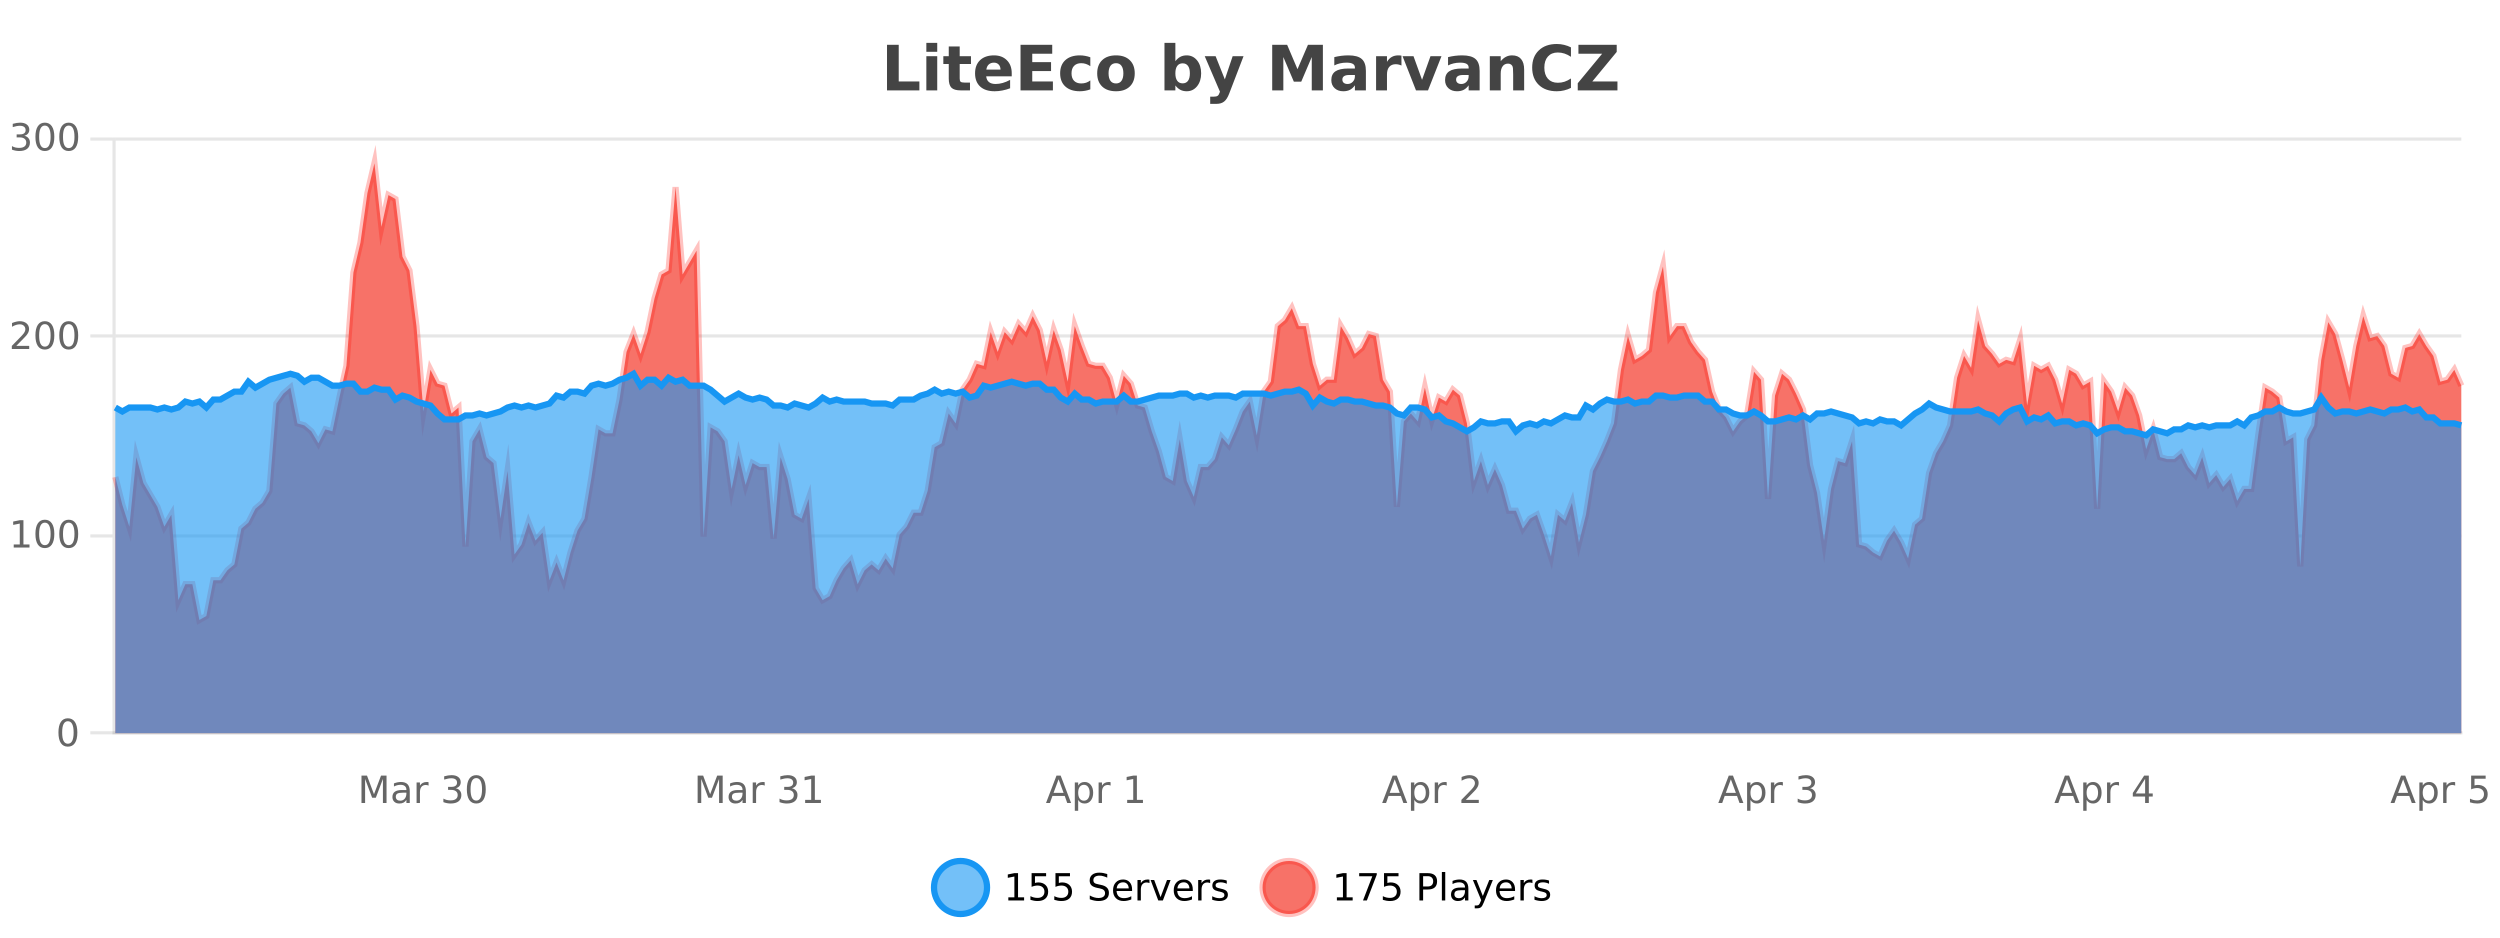 <?xml version="1.0" encoding="UTF-8"?>
<svg xmlns="http://www.w3.org/2000/svg" xmlns:xlink="http://www.w3.org/1999/xlink" width="800pt" height="300pt" viewBox="0 0 800 300" version="1.1">
<defs>
<clipPath id="clip1">
  <path d="M 270 263 L 345 263 L 345 300 L 270 300 Z M 270 263 "/>
</clipPath>
<clipPath id="clip2">
  <path d="M 375 263 L 450 263 L 450 300 L 375 300 Z M 375 263 "/>
</clipPath>
<clipPath id="clip3">
  <path d="M 36.906 52 L 787.617 52 L 787.617 234.602 L 36.906 234.602 Z M 36.906 52 "/>
</clipPath>
<clipPath id="clip4">
  <path d="M 35.906 43 L 788.621 43 L 788.621 227 L 35.906 227 Z M 35.906 43 "/>
</clipPath>
<clipPath id="clip5">
  <path d="M 36.906 119 L 787.617 119 L 787.617 234.602 L 36.906 234.602 Z M 36.906 119 "/>
</clipPath>
<clipPath id="clip6">
  <path d="M 35.906 91 L 788.621 91 L 788.621 168 L 35.906 168 Z M 35.906 91 "/>
</clipPath>
</defs>
<g id="surface3169046">
<rect x="0" y="0" width="800" height="300" style="fill:rgb(100%,100%,100%);fill-opacity:1;stroke:none;"/>
<path style="fill:none;stroke-width:1;stroke-linecap:butt;stroke-linejoin:miter;stroke:rgb(0%,0%,0%);stroke-opacity:0.098;stroke-miterlimit:10;" d="M 37 234.5 L 787.617 234.5 "/>
<path style="fill:none;stroke-width:1;stroke-linecap:butt;stroke-linejoin:miter;stroke:rgb(0%,0%,0%);stroke-opacity:0.098;stroke-miterlimit:10;" d="M 28.906 234.5 L 36 234.5 "/>
<path style="fill:none;stroke-width:1;stroke-linecap:butt;stroke-linejoin:miter;stroke:rgb(0%,0%,0%);stroke-opacity:0.098;stroke-miterlimit:10;" d="M 37 171.5 L 787.617 171.5 "/>
<path style="fill:none;stroke-width:1;stroke-linecap:butt;stroke-linejoin:miter;stroke:rgb(0%,0%,0%);stroke-opacity:0.098;stroke-miterlimit:10;" d="M 28.906 171.5 L 36 171.5 "/>
<path style="fill:none;stroke-width:1;stroke-linecap:butt;stroke-linejoin:miter;stroke:rgb(0%,0%,0%);stroke-opacity:0.098;stroke-miterlimit:10;" d="M 37 107.5 L 787.617 107.5 "/>
<path style="fill:none;stroke-width:1;stroke-linecap:butt;stroke-linejoin:miter;stroke:rgb(0%,0%,0%);stroke-opacity:0.098;stroke-miterlimit:10;" d="M 28.906 107.5 L 36 107.5 "/>
<path style="fill:none;stroke-width:1;stroke-linecap:butt;stroke-linejoin:miter;stroke:rgb(0%,0%,0%);stroke-opacity:0.098;stroke-miterlimit:10;" d="M 37 44.5 L 787.617 44.5 "/>
<path style="fill:none;stroke-width:1;stroke-linecap:butt;stroke-linejoin:miter;stroke:rgb(0%,0%,0%);stroke-opacity:0.098;stroke-miterlimit:10;" d="M 28.906 44.5 L 36 44.5 "/>
<path style=" stroke:none;fill-rule:nonzero;fill:rgb(9.02%,58.824%,95.294%);fill-opacity:0.6;" d="M 315.852 284 C 315.852 288.688 312.055 292.484 307.367 292.484 C 302.684 292.484 298.883 288.688 298.883 284 C 298.883 279.312 302.684 275.516 307.367 275.516 C 312.055 275.516 315.852 279.312 315.852 284 Z M 315.852 284 "/>
<g clip-path="url(#clip1)" clip-rule="nonzero">
<path style="fill:none;stroke-width:2;stroke-linecap:butt;stroke-linejoin:miter;stroke:rgb(9.02%,58.824%,95.294%);stroke-opacity:1;stroke-miterlimit:10;" d="M 315.852 284 C 315.852 288.688 312.055 292.484 307.367 292.484 C 302.684 292.484 298.883 288.688 298.883 284 C 298.883 279.312 302.684 275.516 307.367 275.516 C 312.055 275.516 315.852 279.312 315.852 284 Z M 315.852 284 "/>
</g>
<path style=" stroke:none;fill-rule:nonzero;fill:rgb(0%,0%,0%);fill-opacity:1;" d="M 322.664 287.156 L 324.602 287.156 L 324.602 280.484 L 322.492 280.906 L 322.492 279.828 L 324.586 279.406 L 325.773 279.406 L 325.773 287.156 L 327.711 287.156 L 327.711 288.156 L 322.664 288.156 Z M 330.113 279.406 L 334.754 279.406 L 334.754 280.406 L 331.191 280.406 L 331.191 282.547 C 331.367 282.484 331.539 282.445 331.707 282.422 C 331.883 282.391 332.055 282.375 332.223 282.375 C 333.199 282.375 333.977 282.648 334.551 283.188 C 335.121 283.719 335.41 284.438 335.41 285.344 C 335.41 286.293 335.113 287.027 334.52 287.547 C 333.934 288.07 333.113 288.328 332.051 288.328 C 331.676 288.328 331.293 288.297 330.91 288.234 C 330.535 288.172 330.145 288.078 329.738 287.953 L 329.738 286.766 C 330.09 286.953 330.457 287.094 330.832 287.188 C 331.207 287.281 331.602 287.328 332.02 287.328 C 332.695 287.328 333.23 287.152 333.629 286.797 C 334.023 286.445 334.223 285.961 334.223 285.344 C 334.223 284.742 334.023 284.262 333.629 283.906 C 333.23 283.555 332.695 283.375 332.02 283.375 C 331.707 283.375 331.387 283.414 331.066 283.484 C 330.754 283.547 330.434 283.652 330.113 283.797 Z M 337.75 279.406 L 342.391 279.406 L 342.391 280.406 L 338.828 280.406 L 338.828 282.547 C 339.004 282.484 339.176 282.445 339.344 282.422 C 339.52 282.391 339.691 282.375 339.859 282.375 C 340.836 282.375 341.613 282.648 342.188 283.188 C 342.758 283.719 343.047 284.438 343.047 285.344 C 343.047 286.293 342.75 287.027 342.156 287.547 C 341.57 288.07 340.75 288.328 339.688 288.328 C 339.312 288.328 338.93 288.297 338.547 288.234 C 338.172 288.172 337.781 288.078 337.375 287.953 L 337.375 286.766 C 337.727 286.953 338.094 287.094 338.469 287.188 C 338.844 287.281 339.238 287.328 339.656 287.328 C 340.332 287.328 340.867 287.152 341.266 286.797 C 341.66 286.445 341.859 285.961 341.859 285.344 C 341.859 284.742 341.66 284.262 341.266 283.906 C 340.867 283.555 340.332 283.375 339.656 283.375 C 339.344 283.375 339.023 283.414 338.703 283.484 C 338.391 283.547 338.07 283.652 337.75 283.797 Z M 354.32 279.688 L 354.32 280.844 C 353.871 280.637 353.445 280.48 353.039 280.375 C 352.641 280.262 352.262 280.203 351.898 280.203 C 351.25 280.203 350.75 280.328 350.398 280.578 C 350.055 280.828 349.883 281.188 349.883 281.656 C 349.883 282.043 349.996 282.336 350.227 282.531 C 350.453 282.73 350.898 282.887 351.555 283 L 352.258 283.156 C 353.141 283.324 353.793 283.621 354.211 284.047 C 354.637 284.465 354.852 285.027 354.852 285.734 C 354.852 286.59 354.562 287.234 353.992 287.672 C 353.43 288.109 352.594 288.328 351.492 288.328 C 351.086 288.328 350.648 288.281 350.18 288.188 C 349.711 288.094 349.227 287.953 348.727 287.766 L 348.727 286.547 C 349.203 286.82 349.672 287.023 350.133 287.156 C 350.602 287.293 351.055 287.359 351.492 287.359 C 352.168 287.359 352.688 287.23 353.055 286.969 C 353.43 286.699 353.617 286.32 353.617 285.828 C 353.617 285.402 353.48 285.07 353.211 284.828 C 352.949 284.578 352.516 284.398 351.914 284.281 L 351.195 284.141 C 350.309 283.965 349.668 283.688 349.273 283.312 C 348.887 282.938 348.695 282.418 348.695 281.75 C 348.695 280.969 348.965 280.359 349.508 279.922 C 350.047 279.477 350.797 279.25 351.758 279.25 C 352.172 279.25 352.59 279.289 353.008 279.359 C 353.434 279.434 353.871 279.543 354.32 279.688 Z M 362.266 284.609 L 362.266 285.125 L 357.297 285.125 C 357.348 285.875 357.57 286.445 357.969 286.828 C 358.375 287.215 358.93 287.406 359.641 287.406 C 360.055 287.406 360.457 287.359 360.844 287.266 C 361.238 287.164 361.629 287.008 362.016 286.797 L 362.016 287.828 C 361.617 287.984 361.219 288.105 360.812 288.188 C 360.406 288.281 359.992 288.328 359.578 288.328 C 358.535 288.328 357.707 288.027 357.094 287.422 C 356.477 286.809 356.172 285.98 356.172 284.938 C 356.172 283.867 356.461 283.016 357.047 282.391 C 357.629 281.758 358.41 281.438 359.391 281.438 C 360.273 281.438 360.973 281.727 361.484 282.297 C 362.004 282.859 362.266 283.633 362.266 284.609 Z M 361.188 284.281 C 361.176 283.699 361.008 283.23 360.688 282.875 C 360.363 282.523 359.938 282.344 359.406 282.344 C 358.801 282.344 358.316 282.516 357.953 282.859 C 357.598 283.203 357.395 283.684 357.344 284.297 Z M 367.836 282.594 C 367.711 282.531 367.574 282.484 367.43 282.453 C 367.293 282.414 367.137 282.391 366.961 282.391 C 366.355 282.391 365.887 282.59 365.555 282.984 C 365.23 283.383 365.07 283.953 365.07 284.703 L 365.07 288.156 L 363.992 288.156 L 363.992 281.594 L 365.07 281.594 L 365.07 282.609 C 365.297 282.215 365.594 281.922 365.961 281.734 C 366.324 281.539 366.766 281.438 367.289 281.438 C 367.359 281.438 367.438 281.445 367.523 281.453 C 367.617 281.465 367.715 281.48 367.82 281.5 Z M 368.195 281.594 L 369.336 281.594 L 371.383 287.094 L 373.445 281.594 L 374.586 281.594 L 372.117 288.156 L 370.648 288.156 Z M 381.688 284.609 L 381.688 285.125 L 376.719 285.125 C 376.77 285.875 376.992 286.445 377.391 286.828 C 377.797 287.215 378.352 287.406 379.062 287.406 C 379.477 287.406 379.879 287.359 380.266 287.266 C 380.66 287.164 381.051 287.008 381.438 286.797 L 381.438 287.828 C 381.039 287.984 380.641 288.105 380.234 288.188 C 379.828 288.281 379.414 288.328 379 288.328 C 377.957 288.328 377.129 288.027 376.516 287.422 C 375.898 286.809 375.594 285.98 375.594 284.938 C 375.594 283.867 375.883 283.016 376.469 282.391 C 377.051 281.758 377.832 281.438 378.812 281.438 C 379.695 281.438 380.395 281.727 380.906 282.297 C 381.426 282.859 381.688 283.633 381.688 284.609 Z M 380.609 284.281 C 380.598 283.699 380.43 283.23 380.109 282.875 C 379.785 282.523 379.359 282.344 378.828 282.344 C 378.223 282.344 377.738 282.516 377.375 282.859 C 377.02 283.203 376.816 283.684 376.766 284.297 Z M 387.258 282.594 C 387.133 282.531 386.996 282.484 386.852 282.453 C 386.715 282.414 386.559 282.391 386.383 282.391 C 385.777 282.391 385.309 282.59 384.977 282.984 C 384.652 283.383 384.492 283.953 384.492 284.703 L 384.492 288.156 L 383.414 288.156 L 383.414 281.594 L 384.492 281.594 L 384.492 282.609 C 384.719 282.215 385.016 281.922 385.383 281.734 C 385.746 281.539 386.188 281.438 386.711 281.438 C 386.781 281.438 386.859 281.445 386.945 281.453 C 387.039 281.465 387.137 281.48 387.242 281.5 Z M 392.562 281.781 L 392.562 282.812 C 392.258 282.656 391.941 282.543 391.609 282.469 C 391.285 282.387 390.945 282.344 390.594 282.344 C 390.062 282.344 389.66 282.43 389.391 282.594 C 389.117 282.75 388.984 282.996 388.984 283.328 C 388.984 283.578 389.078 283.777 389.266 283.922 C 389.461 284.059 389.852 284.188 390.438 284.312 L 390.797 284.406 C 391.566 284.562 392.113 284.793 392.438 285.094 C 392.758 285.398 392.922 285.812 392.922 286.344 C 392.922 286.961 392.676 287.445 392.188 287.797 C 391.707 288.152 391.047 288.328 390.203 288.328 C 389.848 288.328 389.477 288.289 389.094 288.219 C 388.719 288.156 388.32 288.059 387.906 287.922 L 387.906 286.797 C 388.301 287.008 388.691 287.164 389.078 287.266 C 389.461 287.371 389.848 287.422 390.234 287.422 C 390.734 287.422 391.117 287.34 391.391 287.172 C 391.672 286.996 391.812 286.746 391.812 286.422 C 391.812 286.133 391.711 285.906 391.516 285.75 C 391.316 285.594 390.883 285.445 390.219 285.297 L 389.844 285.219 C 389.176 285.074 388.691 284.855 388.391 284.562 C 388.098 284.273 387.953 283.875 387.953 283.375 C 387.953 282.75 388.172 282.273 388.609 281.938 C 389.047 281.605 389.664 281.438 390.469 281.438 C 390.863 281.438 391.238 281.469 391.594 281.531 C 391.945 281.586 392.27 281.668 392.562 281.781 Z M 317.367 277.016 "/>
<path style=" stroke:none;fill-rule:nonzero;fill:rgb(96.863%,44.706%,40.784%);fill-opacity:1;" d="M 420.988 284 C 420.988 288.688 417.191 292.484 412.504 292.484 C 407.82 292.484 404.02 288.688 404.02 284 C 404.02 279.312 407.82 275.516 412.504 275.516 C 417.191 275.516 420.988 279.312 420.988 284 Z M 420.988 284 "/>
<g clip-path="url(#clip2)" clip-rule="nonzero">
<path style="fill:none;stroke-width:2;stroke-linecap:butt;stroke-linejoin:miter;stroke:rgb(100%,4.706%,0%);stroke-opacity:0.247;stroke-miterlimit:10;" d="M 420.988 284 C 420.988 288.688 417.191 292.484 412.504 292.484 C 407.82 292.484 404.02 288.688 404.02 284 C 404.02 279.312 407.82 275.516 412.504 275.516 C 417.191 275.516 420.988 279.312 420.988 284 Z M 420.988 284 "/>
</g>
<path style=" stroke:none;fill-rule:nonzero;fill:rgb(0%,0%,0%);fill-opacity:1;" d="M 427.805 287.156 L 429.742 287.156 L 429.742 280.484 L 427.633 280.906 L 427.633 279.828 L 429.727 279.406 L 430.914 279.406 L 430.914 287.156 L 432.852 287.156 L 432.852 288.156 L 427.805 288.156 Z M 434.938 279.406 L 440.562 279.406 L 440.562 279.906 L 437.391 288.156 L 436.156 288.156 L 439.141 280.406 L 434.938 280.406 Z M 442.883 279.406 L 447.523 279.406 L 447.523 280.406 L 443.961 280.406 L 443.961 282.547 C 444.137 282.484 444.309 282.445 444.477 282.422 C 444.652 282.391 444.824 282.375 444.992 282.375 C 445.969 282.375 446.746 282.648 447.32 283.188 C 447.891 283.719 448.18 284.438 448.18 285.344 C 448.18 286.293 447.883 287.027 447.289 287.547 C 446.703 288.07 445.883 288.328 444.82 288.328 C 444.445 288.328 444.062 288.297 443.68 288.234 C 443.305 288.172 442.914 288.078 442.508 287.953 L 442.508 286.766 C 442.859 286.953 443.227 287.094 443.602 287.188 C 443.977 287.281 444.371 287.328 444.789 287.328 C 445.465 287.328 446 287.152 446.398 286.797 C 446.793 286.445 446.992 285.961 446.992 285.344 C 446.992 284.742 446.793 284.262 446.398 283.906 C 446 283.555 445.465 283.375 444.789 283.375 C 444.477 283.375 444.156 283.414 443.836 283.484 C 443.523 283.547 443.203 283.652 442.883 283.797 Z M 455.398 280.375 L 455.398 283.672 L 456.883 283.672 C 457.434 283.672 457.859 283.531 458.164 283.25 C 458.465 282.961 458.617 282.547 458.617 282.016 C 458.617 281.496 458.465 281.094 458.164 280.812 C 457.859 280.523 457.434 280.375 456.883 280.375 Z M 454.211 279.406 L 456.883 279.406 C 457.871 279.406 458.617 279.633 459.117 280.078 C 459.617 280.516 459.867 281.164 459.867 282.016 C 459.867 282.883 459.617 283.539 459.117 283.984 C 458.617 284.422 457.871 284.641 456.883 284.641 L 455.398 284.641 L 455.398 288.156 L 454.211 288.156 Z M 461.398 279.031 L 462.477 279.031 L 462.477 288.156 L 461.398 288.156 Z M 467.719 284.859 C 466.852 284.859 466.25 284.961 465.906 285.156 C 465.57 285.355 465.406 285.695 465.406 286.172 C 465.406 286.559 465.531 286.867 465.781 287.094 C 466.039 287.312 466.383 287.422 466.812 287.422 C 467.414 287.422 467.895 287.215 468.25 286.797 C 468.613 286.371 468.797 285.805 468.797 285.094 L 468.797 284.859 Z M 469.875 284.406 L 469.875 288.156 L 468.797 288.156 L 468.797 287.156 C 468.547 287.555 468.238 287.852 467.875 288.047 C 467.508 288.234 467.062 288.328 466.531 288.328 C 465.852 288.328 465.316 288.141 464.922 287.766 C 464.523 287.383 464.328 286.875 464.328 286.25 C 464.328 285.512 464.57 284.953 465.062 284.578 C 465.562 284.203 466.301 284.016 467.281 284.016 L 468.797 284.016 L 468.797 283.906 C 468.797 283.406 468.629 283.023 468.297 282.75 C 467.973 282.48 467.52 282.344 466.938 282.344 C 466.562 282.344 466.191 282.391 465.828 282.484 C 465.473 282.578 465.133 282.715 464.812 282.891 L 464.812 281.891 C 465.207 281.734 465.586 281.621 465.953 281.547 C 466.328 281.477 466.691 281.438 467.047 281.438 C 467.992 281.438 468.703 281.684 469.172 282.172 C 469.641 282.664 469.875 283.406 469.875 284.406 Z M 474.82 288.766 C 474.516 289.547 474.219 290.055 473.93 290.297 C 473.637 290.535 473.25 290.656 472.773 290.656 L 471.914 290.656 L 471.914 289.75 L 472.539 289.75 C 472.84 289.75 473.07 289.676 473.227 289.531 C 473.391 289.395 473.574 289.066 473.773 288.547 L 473.977 288.047 L 471.32 281.594 L 472.461 281.594 L 474.508 286.719 L 476.57 281.594 L 477.711 281.594 Z M 484.812 284.609 L 484.812 285.125 L 479.844 285.125 C 479.895 285.875 480.117 286.445 480.516 286.828 C 480.922 287.215 481.477 287.406 482.188 287.406 C 482.602 287.406 483.004 287.359 483.391 287.266 C 483.785 287.164 484.176 287.008 484.562 286.797 L 484.562 287.828 C 484.164 287.984 483.766 288.105 483.359 288.188 C 482.953 288.281 482.539 288.328 482.125 288.328 C 481.082 288.328 480.254 288.027 479.641 287.422 C 479.023 286.809 478.719 285.98 478.719 284.938 C 478.719 283.867 479.008 283.016 479.594 282.391 C 480.176 281.758 480.957 281.438 481.938 281.438 C 482.82 281.438 483.52 281.727 484.031 282.297 C 484.551 282.859 484.812 283.633 484.812 284.609 Z M 483.734 284.281 C 483.723 283.699 483.555 283.23 483.234 282.875 C 482.91 282.523 482.484 282.344 481.953 282.344 C 481.348 282.344 480.863 282.516 480.5 282.859 C 480.145 283.203 479.941 283.684 479.891 284.297 Z M 490.383 282.594 C 490.258 282.531 490.121 282.484 489.977 282.453 C 489.84 282.414 489.684 282.391 489.508 282.391 C 488.902 282.391 488.434 282.59 488.102 282.984 C 487.777 283.383 487.617 283.953 487.617 284.703 L 487.617 288.156 L 486.539 288.156 L 486.539 281.594 L 487.617 281.594 L 487.617 282.609 C 487.844 282.215 488.141 281.922 488.508 281.734 C 488.871 281.539 489.312 281.438 489.836 281.438 C 489.906 281.438 489.984 281.445 490.07 281.453 C 490.164 281.465 490.262 281.48 490.367 281.5 Z M 495.691 281.781 L 495.691 282.812 C 495.387 282.656 495.07 282.543 494.738 282.469 C 494.414 282.387 494.074 282.344 493.723 282.344 C 493.191 282.344 492.789 282.43 492.52 282.594 C 492.246 282.75 492.113 282.996 492.113 283.328 C 492.113 283.578 492.207 283.777 492.395 283.922 C 492.59 284.059 492.98 284.188 493.566 284.312 L 493.926 284.406 C 494.695 284.562 495.242 284.793 495.566 285.094 C 495.887 285.398 496.051 285.812 496.051 286.344 C 496.051 286.961 495.805 287.445 495.316 287.797 C 494.836 288.152 494.176 288.328 493.332 288.328 C 492.977 288.328 492.605 288.289 492.223 288.219 C 491.848 288.156 491.449 288.059 491.035 287.922 L 491.035 286.797 C 491.43 287.008 491.82 287.164 492.207 287.266 C 492.59 287.371 492.977 287.422 493.363 287.422 C 493.863 287.422 494.246 287.34 494.52 287.172 C 494.801 286.996 494.941 286.746 494.941 286.422 C 494.941 286.133 494.84 285.906 494.645 285.75 C 494.445 285.594 494.012 285.445 493.348 285.297 L 492.973 285.219 C 492.305 285.074 491.82 284.855 491.52 284.562 C 491.227 284.273 491.082 283.875 491.082 283.375 C 491.082 282.75 491.301 282.273 491.738 281.938 C 492.176 281.605 492.793 281.438 493.598 281.438 C 493.992 281.438 494.367 281.469 494.723 281.531 C 495.074 281.586 495.398 281.668 495.691 281.781 Z M 422.504 277.016 "/>
<path style=" stroke:none;fill-rule:nonzero;fill:rgb(26.667%,26.667%,26.667%);fill-opacity:1;" d="M 283.844 14.344 L 287.594 14.344 L 287.594 26.078 L 294.203 26.078 L 294.203 28.922 L 283.844 28.922 Z M 296.43 17.984 L 299.914 17.984 L 299.914 28.922 L 296.43 28.922 Z M 296.43 13.719 L 299.914 13.719 L 299.914 16.578 L 296.43 16.578 Z M 307.102 14.875 L 307.102 17.984 L 310.711 17.984 L 310.711 20.484 L 307.102 20.484 L 307.102 25.125 C 307.102 25.637 307.199 25.98 307.398 26.156 C 307.605 26.336 308.008 26.422 308.602 26.422 L 310.398 26.422 L 310.398 28.922 L 307.398 28.922 C 306.023 28.922 305.043 28.637 304.461 28.062 C 303.887 27.48 303.602 26.5 303.602 25.125 L 303.602 20.484 L 301.867 20.484 L 301.867 17.984 L 303.602 17.984 L 303.602 14.875 Z M 323.754 23.422 L 323.754 24.422 L 315.582 24.422 C 315.664 25.246 315.961 25.859 316.473 26.266 C 316.98 26.672 317.691 26.875 318.598 26.875 C 319.336 26.875 320.09 26.766 320.863 26.547 C 321.633 26.328 322.426 26 323.238 25.562 L 323.238 28.25 C 322.414 28.562 321.586 28.797 320.754 28.953 C 319.93 29.117 319.105 29.203 318.285 29.203 C 316.305 29.203 314.762 28.703 313.66 27.703 C 312.566 26.695 312.02 25.281 312.02 23.469 C 312.02 21.68 312.555 20.273 313.629 19.25 C 314.711 18.23 316.195 17.719 318.082 17.719 C 319.801 17.719 321.176 18.242 322.207 19.281 C 323.238 20.312 323.754 21.695 323.754 23.422 Z M 320.16 22.266 C 320.16 21.602 319.965 21.062 319.582 20.656 C 319.195 20.25 318.691 20.047 318.066 20.047 C 317.387 20.047 316.836 20.242 316.41 20.625 C 315.992 21 315.73 21.547 315.629 22.266 Z M 326.57 14.344 L 336.711 14.344 L 336.711 17.188 L 330.32 17.188 L 330.32 19.891 L 336.336 19.891 L 336.336 22.734 L 330.32 22.734 L 330.32 26.078 L 336.93 26.078 L 336.93 28.922 L 326.57 28.922 Z M 348.902 18.328 L 348.902 21.172 C 348.434 20.852 347.957 20.609 347.48 20.453 C 347 20.297 346.5 20.219 345.98 20.219 C 345.012 20.219 344.25 20.508 343.699 21.078 C 343.156 21.641 342.887 22.438 342.887 23.469 C 342.887 24.492 343.156 25.289 343.699 25.859 C 344.25 26.422 345.012 26.703 345.98 26.703 C 346.531 26.703 347.051 26.625 347.543 26.469 C 348.031 26.305 348.484 26.059 348.902 25.734 L 348.902 28.594 C 348.359 28.805 347.809 28.953 347.246 29.047 C 346.684 29.148 346.113 29.203 345.543 29.203 C 343.574 29.203 342.031 28.699 340.918 27.688 C 339.801 26.68 339.246 25.273 339.246 23.469 C 339.246 21.656 339.801 20.246 340.918 19.234 C 342.031 18.227 343.574 17.719 345.543 17.719 C 346.113 17.719 346.676 17.773 347.23 17.875 C 347.793 17.969 348.348 18.121 348.902 18.328 Z M 357.133 20.219 C 356.352 20.219 355.758 20.5 355.352 21.062 C 354.945 21.617 354.742 22.418 354.742 23.469 C 354.742 24.512 354.945 25.312 355.352 25.875 C 355.758 26.43 356.352 26.703 357.133 26.703 C 357.891 26.703 358.469 26.43 358.867 25.875 C 359.273 25.312 359.477 24.512 359.477 23.469 C 359.477 22.418 359.273 21.617 358.867 21.062 C 358.469 20.5 357.891 20.219 357.133 20.219 Z M 357.133 17.719 C 359.008 17.719 360.469 18.23 361.523 19.25 C 362.586 20.262 363.117 21.668 363.117 23.469 C 363.117 25.262 362.586 26.668 361.523 27.688 C 360.469 28.699 359.008 29.203 357.133 29.203 C 355.234 29.203 353.758 28.699 352.695 27.688 C 351.633 26.668 351.102 25.262 351.102 23.469 C 351.102 21.668 351.633 20.262 352.695 19.25 C 353.758 18.23 355.234 17.719 357.133 17.719 Z M 378.445 26.672 C 379.195 26.672 379.766 26.402 380.164 25.859 C 380.559 25.309 380.758 24.512 380.758 23.469 C 380.758 22.43 380.559 21.637 380.164 21.094 C 379.766 20.543 379.195 20.266 378.445 20.266 C 377.695 20.266 377.117 20.543 376.711 21.094 C 376.312 21.637 376.117 22.43 376.117 23.469 C 376.117 24.5 376.312 25.293 376.711 25.844 C 377.117 26.398 377.695 26.672 378.445 26.672 Z M 376.117 19.578 C 376.605 18.945 377.141 18.477 377.727 18.172 C 378.309 17.871 378.98 17.719 379.742 17.719 C 381.094 17.719 382.203 18.258 383.07 19.328 C 383.934 20.402 384.367 21.781 384.367 23.469 C 384.367 25.148 383.934 26.523 383.07 27.594 C 382.203 28.668 381.094 29.203 379.742 29.203 C 378.98 29.203 378.309 29.051 377.727 28.75 C 377.141 28.449 376.605 27.98 376.117 27.344 L 376.117 28.922 L 372.633 28.922 L 372.633 13.719 L 376.117 13.719 Z M 385.512 17.984 L 388.996 17.984 L 391.949 25.406 L 394.449 17.984 L 397.934 17.984 L 393.34 29.953 C 392.879 31.172 392.34 32.02 391.715 32.5 C 391.098 32.988 390.293 33.234 389.293 33.234 L 387.262 33.234 L 387.262 30.938 L 388.355 30.938 C 388.949 30.938 389.379 30.844 389.652 30.656 C 389.922 30.469 390.129 30.129 390.277 29.641 L 390.387 29.344 Z M 407.105 14.344 L 411.887 14.344 L 415.199 22.141 L 418.543 14.344 L 423.324 14.344 L 423.324 28.922 L 419.762 28.922 L 419.762 18.25 L 416.402 26.125 L 414.027 26.125 L 410.668 18.25 L 410.668 28.922 L 407.105 28.922 Z M 431.742 24 C 431.012 24 430.465 24.125 430.102 24.375 C 429.734 24.617 429.555 24.98 429.555 25.469 C 429.555 25.906 429.699 26.25 429.992 26.5 C 430.293 26.75 430.703 26.875 431.227 26.875 C 431.883 26.875 432.434 26.641 432.883 26.172 C 433.34 25.703 433.57 25.117 433.57 24.406 L 433.57 24 Z M 437.086 22.688 L 437.086 28.922 L 433.57 28.922 L 433.57 27.297 C 433.102 27.965 432.57 28.449 431.977 28.75 C 431.391 29.051 430.68 29.203 429.836 29.203 C 428.711 29.203 427.793 28.875 427.086 28.219 C 426.375 27.555 426.023 26.695 426.023 25.641 C 426.023 24.359 426.461 23.422 427.336 22.828 C 428.219 22.227 429.609 21.922 431.508 21.922 L 433.57 21.922 L 433.57 21.641 C 433.57 21.09 433.352 20.688 432.914 20.438 C 432.477 20.18 431.793 20.047 430.867 20.047 C 430.117 20.047 429.418 20.125 428.773 20.281 C 428.125 20.43 427.527 20.648 426.977 20.938 L 426.977 18.281 C 427.727 18.094 428.477 17.953 429.227 17.859 C 429.984 17.766 430.746 17.719 431.508 17.719 C 433.477 17.719 434.898 18.109 435.773 18.891 C 436.648 19.664 437.086 20.93 437.086 22.688 Z M 448.473 20.969 C 448.16 20.824 447.852 20.719 447.551 20.656 C 447.246 20.586 446.945 20.547 446.645 20.547 C 445.738 20.547 445.039 20.836 444.551 21.406 C 444.07 21.98 443.832 22.805 443.832 23.875 L 443.832 28.922 L 440.348 28.922 L 440.348 17.984 L 443.832 17.984 L 443.832 19.781 C 444.277 19.062 444.793 18.543 445.379 18.219 C 445.961 17.887 446.66 17.719 447.473 17.719 C 447.598 17.719 447.727 17.727 447.863 17.734 C 447.996 17.746 448.195 17.766 448.457 17.797 Z M 448.82 17.984 L 452.32 17.984 L 455.055 25.547 L 457.758 17.984 L 461.273 17.984 L 456.961 28.922 L 453.117 28.922 Z M 468.141 24 C 467.41 24 466.863 24.125 466.5 24.375 C 466.133 24.617 465.953 24.98 465.953 25.469 C 465.953 25.906 466.098 26.25 466.391 26.5 C 466.691 26.75 467.102 26.875 467.625 26.875 C 468.281 26.875 468.832 26.641 469.281 26.172 C 469.738 25.703 469.969 25.117 469.969 24.406 L 469.969 24 Z M 473.484 22.688 L 473.484 28.922 L 469.969 28.922 L 469.969 27.297 C 469.5 27.965 468.969 28.449 468.375 28.75 C 467.789 29.051 467.078 29.203 466.234 29.203 C 465.109 29.203 464.191 28.875 463.484 28.219 C 462.773 27.555 462.422 26.695 462.422 25.641 C 462.422 24.359 462.859 23.422 463.734 22.828 C 464.617 22.227 466.008 21.922 467.906 21.922 L 469.969 21.922 L 469.969 21.641 C 469.969 21.09 469.75 20.688 469.312 20.438 C 468.875 20.18 468.191 20.047 467.266 20.047 C 466.516 20.047 465.816 20.125 465.172 20.281 C 464.523 20.43 463.926 20.648 463.375 20.938 L 463.375 18.281 C 464.125 18.094 464.875 17.953 465.625 17.859 C 466.383 17.766 467.145 17.719 467.906 17.719 C 469.875 17.719 471.297 18.109 472.172 18.891 C 473.047 19.664 473.484 20.93 473.484 22.688 Z M 487.727 22.266 L 487.727 28.922 L 484.211 28.922 L 484.211 23.828 C 484.211 22.883 484.188 22.23 484.148 21.875 C 484.105 21.512 484.031 21.246 483.93 21.078 C 483.793 20.852 483.605 20.672 483.367 20.547 C 483.137 20.422 482.871 20.359 482.57 20.359 C 481.84 20.359 481.266 20.641 480.852 21.203 C 480.434 21.766 480.227 22.547 480.227 23.547 L 480.227 28.922 L 476.742 28.922 L 476.742 17.984 L 480.227 17.984 L 480.227 19.578 C 480.758 18.945 481.32 18.477 481.914 18.172 C 482.508 17.871 483.156 17.719 483.867 17.719 C 485.137 17.719 486.094 18.109 486.742 18.891 C 487.398 19.664 487.727 20.789 487.727 22.266 Z M 502.703 28.125 C 502.004 28.48 501.281 28.746 500.531 28.922 C 499.789 29.109 499.008 29.203 498.188 29.203 C 495.758 29.203 493.836 28.527 492.422 27.172 C 491.004 25.809 490.297 23.965 490.297 21.641 C 490.297 19.32 491.004 17.48 492.422 16.125 C 493.836 14.762 495.758 14.078 498.188 14.078 C 499.008 14.078 499.789 14.172 500.531 14.359 C 501.281 14.539 502.004 14.805 502.703 15.156 L 502.703 18.172 C 502.004 17.703 501.316 17.359 500.641 17.141 C 499.961 16.914 499.25 16.797 498.5 16.797 C 497.156 16.797 496.098 17.23 495.328 18.094 C 494.566 18.949 494.188 20.133 494.188 21.641 C 494.188 23.152 494.566 24.34 495.328 25.203 C 496.098 26.059 497.156 26.484 498.5 26.484 C 499.25 26.484 499.961 26.375 500.641 26.156 C 501.316 25.93 502.004 25.578 502.703 25.109 Z M 505.098 14.344 L 517.348 14.344 L 517.348 16.609 L 509.535 26.078 L 517.582 26.078 L 517.582 28.922 L 504.879 28.922 L 504.879 26.641 L 512.691 17.188 L 505.098 17.188 Z M 282 10.359 "/>
<path style="fill:none;stroke-width:1;stroke-linecap:butt;stroke-linejoin:miter;stroke:rgb(0%,0%,0%);stroke-opacity:0.098;stroke-miterlimit:10;" d="M 36 234.5 L 788 234.5 "/>
<path style=" stroke:none;fill-rule:nonzero;fill:rgb(40%,40%,40%);fill-opacity:1;" d="M 115.676 248.203 L 117.441 248.203 L 119.676 254.156 L 121.926 248.203 L 123.691 248.203 L 123.691 256.953 L 122.535 256.953 L 122.535 249.266 L 120.27 255.266 L 119.082 255.266 L 116.832 249.266 L 116.832 256.953 L 115.676 256.953 Z M 128.969 253.656 C 128.102 253.656 127.5 253.758 127.156 253.953 C 126.82 254.152 126.656 254.492 126.656 254.969 C 126.656 255.355 126.781 255.664 127.031 255.891 C 127.289 256.109 127.633 256.219 128.062 256.219 C 128.664 256.219 129.145 256.012 129.5 255.594 C 129.863 255.168 130.047 254.602 130.047 253.891 L 130.047 253.656 Z M 131.125 253.203 L 131.125 256.953 L 130.047 256.953 L 130.047 255.953 C 129.797 256.352 129.488 256.648 129.125 256.844 C 128.758 257.031 128.312 257.125 127.781 257.125 C 127.102 257.125 126.566 256.938 126.172 256.562 C 125.773 256.18 125.578 255.672 125.578 255.047 C 125.578 254.309 125.82 253.75 126.312 253.375 C 126.812 253 127.551 252.812 128.531 252.812 L 130.047 252.812 L 130.047 252.703 C 130.047 252.203 129.879 251.82 129.547 251.547 C 129.223 251.277 128.77 251.141 128.188 251.141 C 127.812 251.141 127.441 251.188 127.078 251.281 C 126.723 251.375 126.383 251.512 126.062 251.688 L 126.062 250.688 C 126.457 250.531 126.836 250.418 127.203 250.344 C 127.578 250.273 127.941 250.234 128.297 250.234 C 129.242 250.234 129.953 250.48 130.422 250.969 C 130.891 251.461 131.125 252.203 131.125 253.203 Z M 137.148 251.391 C 137.023 251.328 136.887 251.281 136.742 251.25 C 136.605 251.211 136.449 251.188 136.273 251.188 C 135.668 251.188 135.199 251.387 134.867 251.781 C 134.543 252.18 134.383 252.75 134.383 253.5 L 134.383 256.953 L 133.305 256.953 L 133.305 250.391 L 134.383 250.391 L 134.383 251.406 C 134.609 251.012 134.906 250.719 135.273 250.531 C 135.637 250.336 136.078 250.234 136.602 250.234 C 136.672 250.234 136.75 250.242 136.836 250.25 C 136.93 250.262 137.027 250.277 137.133 250.297 Z M 145.836 252.234 C 146.398 252.359 146.836 252.617 147.148 253 C 147.469 253.375 147.633 253.844 147.633 254.406 C 147.633 255.273 147.336 255.945 146.742 256.422 C 146.148 256.891 145.305 257.125 144.211 257.125 C 143.844 257.125 143.465 257.086 143.07 257.016 C 142.684 256.945 142.289 256.836 141.883 256.688 L 141.883 255.547 C 142.203 255.734 142.559 255.883 142.945 255.984 C 143.34 256.078 143.75 256.125 144.18 256.125 C 144.918 256.125 145.48 255.98 145.867 255.688 C 146.262 255.398 146.461 254.969 146.461 254.406 C 146.461 253.898 146.277 253.496 145.914 253.203 C 145.547 252.914 145.047 252.766 144.414 252.766 L 143.383 252.766 L 143.383 251.797 L 144.461 251.797 C 145.031 251.797 145.477 251.684 145.789 251.453 C 146.102 251.215 146.258 250.875 146.258 250.438 C 146.258 249.992 146.094 249.648 145.773 249.406 C 145.461 249.168 145.008 249.047 144.414 249.047 C 144.078 249.047 143.727 249.086 143.352 249.156 C 142.984 249.219 142.578 249.324 142.133 249.469 L 142.133 248.422 C 142.59 248.297 143.012 248.203 143.398 248.141 C 143.793 248.078 144.164 248.047 144.508 248.047 C 145.414 248.047 146.125 248.25 146.648 248.656 C 147.168 249.062 147.43 249.617 147.43 250.312 C 147.43 250.805 147.289 251.215 147.008 251.547 C 146.734 251.883 146.344 252.109 145.836 252.234 Z M 152.406 248.984 C 151.801 248.984 151.344 249.289 151.031 249.891 C 150.727 250.484 150.578 251.387 150.578 252.594 C 150.578 253.793 150.727 254.695 151.031 255.297 C 151.344 255.891 151.801 256.188 152.406 256.188 C 153.02 256.188 153.477 255.891 153.781 255.297 C 154.094 254.695 154.25 253.793 154.25 252.594 C 154.25 251.387 154.094 250.484 153.781 249.891 C 153.477 249.289 153.02 248.984 152.406 248.984 Z M 152.406 248.047 C 153.383 248.047 154.133 248.438 154.656 249.219 C 155.176 249.992 155.438 251.117 155.438 252.594 C 155.438 254.062 155.176 255.188 154.656 255.969 C 154.133 256.742 153.383 257.125 152.406 257.125 C 151.426 257.125 150.676 256.742 150.156 255.969 C 149.645 255.188 149.391 254.062 149.391 252.594 C 149.391 251.117 149.645 249.992 150.156 249.219 C 150.676 248.438 151.426 248.047 152.406 248.047 Z M 114.504 245.816 "/>
<path style=" stroke:none;fill-rule:nonzero;fill:rgb(40%,40%,40%);fill-opacity:1;" d="M 223.242 248.203 L 225.008 248.203 L 227.242 254.156 L 229.492 248.203 L 231.258 248.203 L 231.258 256.953 L 230.102 256.953 L 230.102 249.266 L 227.836 255.266 L 226.648 255.266 L 224.398 249.266 L 224.398 256.953 L 223.242 256.953 Z M 236.531 253.656 C 235.664 253.656 235.062 253.758 234.719 253.953 C 234.383 254.152 234.219 254.492 234.219 254.969 C 234.219 255.355 234.344 255.664 234.594 255.891 C 234.852 256.109 235.195 256.219 235.625 256.219 C 236.227 256.219 236.707 256.012 237.062 255.594 C 237.426 255.168 237.609 254.602 237.609 253.891 L 237.609 253.656 Z M 238.688 253.203 L 238.688 256.953 L 237.609 256.953 L 237.609 255.953 C 237.359 256.352 237.051 256.648 236.688 256.844 C 236.32 257.031 235.875 257.125 235.344 257.125 C 234.664 257.125 234.129 256.938 233.734 256.562 C 233.336 256.18 233.141 255.672 233.141 255.047 C 233.141 254.309 233.383 253.75 233.875 253.375 C 234.375 253 235.113 252.812 236.094 252.812 L 237.609 252.812 L 237.609 252.703 C 237.609 252.203 237.441 251.82 237.109 251.547 C 236.785 251.277 236.332 251.141 235.75 251.141 C 235.375 251.141 235.004 251.188 234.641 251.281 C 234.285 251.375 233.945 251.512 233.625 251.688 L 233.625 250.688 C 234.02 250.531 234.398 250.418 234.766 250.344 C 235.141 250.273 235.504 250.234 235.859 250.234 C 236.805 250.234 237.516 250.48 237.984 250.969 C 238.453 251.461 238.688 252.203 238.688 253.203 Z M 244.715 251.391 C 244.59 251.328 244.453 251.281 244.309 251.25 C 244.172 251.211 244.016 251.188 243.84 251.188 C 243.234 251.188 242.766 251.387 242.434 251.781 C 242.109 252.18 241.949 252.75 241.949 253.5 L 241.949 256.953 L 240.871 256.953 L 240.871 250.391 L 241.949 250.391 L 241.949 251.406 C 242.176 251.012 242.473 250.719 242.84 250.531 C 243.203 250.336 243.645 250.234 244.168 250.234 C 244.238 250.234 244.316 250.242 244.402 250.25 C 244.496 250.262 244.594 250.277 244.699 250.297 Z M 253.398 252.234 C 253.961 252.359 254.398 252.617 254.711 253 C 255.031 253.375 255.195 253.844 255.195 254.406 C 255.195 255.273 254.898 255.945 254.305 256.422 C 253.711 256.891 252.867 257.125 251.773 257.125 C 251.406 257.125 251.027 257.086 250.633 257.016 C 250.246 256.945 249.852 256.836 249.445 256.688 L 249.445 255.547 C 249.766 255.734 250.121 255.883 250.508 255.984 C 250.902 256.078 251.312 256.125 251.742 256.125 C 252.48 256.125 253.043 255.98 253.43 255.688 C 253.824 255.398 254.023 254.969 254.023 254.406 C 254.023 253.898 253.84 253.496 253.477 253.203 C 253.109 252.914 252.609 252.766 251.977 252.766 L 250.945 252.766 L 250.945 251.797 L 252.023 251.797 C 252.594 251.797 253.039 251.684 253.352 251.453 C 253.664 251.215 253.82 250.875 253.82 250.438 C 253.82 249.992 253.656 249.648 253.336 249.406 C 253.023 249.168 252.57 249.047 251.977 249.047 C 251.641 249.047 251.289 249.086 250.914 249.156 C 250.547 249.219 250.141 249.324 249.695 249.469 L 249.695 248.422 C 250.152 248.297 250.574 248.203 250.961 248.141 C 251.355 248.078 251.727 248.047 252.07 248.047 C 252.977 248.047 253.688 248.25 254.211 248.656 C 254.73 249.062 254.992 249.617 254.992 250.312 C 254.992 250.805 254.852 251.215 254.57 251.547 C 254.297 251.883 253.906 252.109 253.398 252.234 Z M 257.645 255.953 L 259.582 255.953 L 259.582 249.281 L 257.473 249.703 L 257.473 248.625 L 259.566 248.203 L 260.754 248.203 L 260.754 255.953 L 262.691 255.953 L 262.691 256.953 L 257.645 256.953 Z M 222.07 245.816 "/>
<path style=" stroke:none;fill-rule:nonzero;fill:rgb(40%,40%,40%);fill-opacity:1;" d="M 338.746 249.375 L 337.137 253.719 L 340.355 253.719 Z M 338.074 248.203 L 339.418 248.203 L 342.746 256.953 L 341.512 256.953 L 340.715 254.703 L 336.777 254.703 L 335.98 256.953 L 334.73 256.953 Z M 345.016 255.969 L 345.016 259.453 L 343.938 259.453 L 343.938 250.391 L 345.016 250.391 L 345.016 251.391 C 345.242 250.996 345.531 250.703 345.875 250.516 C 346.219 250.328 346.629 250.234 347.109 250.234 C 347.91 250.234 348.562 250.555 349.062 251.188 C 349.562 251.812 349.812 252.641 349.812 253.672 C 349.812 254.703 349.562 255.539 349.062 256.172 C 348.562 256.809 347.91 257.125 347.109 257.125 C 346.629 257.125 346.219 257.031 345.875 256.844 C 345.531 256.648 345.242 256.355 345.016 255.969 Z M 348.688 253.672 C 348.688 252.883 348.52 252.262 348.188 251.812 C 347.863 251.367 347.422 251.141 346.859 251.141 C 346.285 251.141 345.832 251.367 345.5 251.812 C 345.176 252.262 345.016 252.883 345.016 253.672 C 345.016 254.465 345.176 255.09 345.5 255.547 C 345.832 255.996 346.285 256.219 346.859 256.219 C 347.422 256.219 347.863 255.996 348.188 255.547 C 348.52 255.09 348.688 254.465 348.688 253.672 Z M 355.398 251.391 C 355.273 251.328 355.137 251.281 354.992 251.25 C 354.855 251.211 354.699 251.188 354.523 251.188 C 353.918 251.188 353.449 251.387 353.117 251.781 C 352.793 252.18 352.633 252.75 352.633 253.5 L 352.633 256.953 L 351.555 256.953 L 351.555 250.391 L 352.633 250.391 L 352.633 251.406 C 352.859 251.012 353.156 250.719 353.523 250.531 C 353.887 250.336 354.328 250.234 354.852 250.234 C 354.922 250.234 355 250.242 355.086 250.25 C 355.18 250.262 355.277 250.277 355.383 250.297 Z M 360.695 255.953 L 362.633 255.953 L 362.633 249.281 L 360.523 249.703 L 360.523 248.625 L 362.617 248.203 L 363.805 248.203 L 363.805 255.953 L 365.742 255.953 L 365.742 256.953 L 360.695 256.953 Z M 334.637 245.816 "/>
<path style=" stroke:none;fill-rule:nonzero;fill:rgb(40%,40%,40%);fill-opacity:1;" d="M 446.309 249.375 L 444.699 253.719 L 447.918 253.719 Z M 445.637 248.203 L 446.98 248.203 L 450.309 256.953 L 449.074 256.953 L 448.277 254.703 L 444.34 254.703 L 443.543 256.953 L 442.293 256.953 Z M 452.578 255.969 L 452.578 259.453 L 451.5 259.453 L 451.5 250.391 L 452.578 250.391 L 452.578 251.391 C 452.805 250.996 453.094 250.703 453.438 250.516 C 453.781 250.328 454.191 250.234 454.672 250.234 C 455.473 250.234 456.125 250.555 456.625 251.188 C 457.125 251.812 457.375 252.641 457.375 253.672 C 457.375 254.703 457.125 255.539 456.625 256.172 C 456.125 256.809 455.473 257.125 454.672 257.125 C 454.191 257.125 453.781 257.031 453.438 256.844 C 453.094 256.648 452.805 256.355 452.578 255.969 Z M 456.25 253.672 C 456.25 252.883 456.082 252.262 455.75 251.812 C 455.426 251.367 454.984 251.141 454.422 251.141 C 453.848 251.141 453.395 251.367 453.062 251.812 C 452.738 252.262 452.578 252.883 452.578 253.672 C 452.578 254.465 452.738 255.09 453.062 255.547 C 453.395 255.996 453.848 256.219 454.422 256.219 C 454.984 256.219 455.426 255.996 455.75 255.547 C 456.082 255.09 456.25 254.465 456.25 253.672 Z M 462.961 251.391 C 462.836 251.328 462.699 251.281 462.555 251.25 C 462.418 251.211 462.262 251.188 462.086 251.188 C 461.48 251.188 461.012 251.387 460.68 251.781 C 460.355 252.18 460.195 252.75 460.195 253.5 L 460.195 256.953 L 459.117 256.953 L 459.117 250.391 L 460.195 250.391 L 460.195 251.406 C 460.422 251.012 460.719 250.719 461.086 250.531 C 461.449 250.336 461.891 250.234 462.414 250.234 C 462.484 250.234 462.562 250.242 462.648 250.25 C 462.742 250.262 462.84 250.277 462.945 250.297 Z M 469.07 255.953 L 473.211 255.953 L 473.211 256.953 L 467.648 256.953 L 467.648 255.953 C 468.094 255.496 468.703 254.875 469.477 254.094 C 470.258 253.305 470.746 252.793 470.945 252.562 C 471.328 252.148 471.594 251.793 471.742 251.5 C 471.898 251.199 471.977 250.906 471.977 250.625 C 471.977 250.156 471.809 249.777 471.477 249.484 C 471.152 249.195 470.73 249.047 470.211 249.047 C 469.836 249.047 469.438 249.109 469.023 249.234 C 468.617 249.359 468.18 249.559 467.711 249.828 L 467.711 248.625 C 468.188 248.438 468.633 248.297 469.039 248.203 C 469.453 248.102 469.836 248.047 470.18 248.047 C 471.086 248.047 471.809 248.277 472.352 248.734 C 472.891 249.184 473.164 249.789 473.164 250.547 C 473.164 250.902 473.094 251.242 472.961 251.562 C 472.824 251.887 472.578 252.266 472.227 252.703 C 472.121 252.82 471.809 253.148 471.289 253.688 C 470.766 254.23 470.027 254.984 469.07 255.953 Z M 442.199 245.816 "/>
<path style=" stroke:none;fill-rule:nonzero;fill:rgb(40%,40%,40%);fill-opacity:1;" d="M 553.875 249.375 L 552.266 253.719 L 555.484 253.719 Z M 553.203 248.203 L 554.547 248.203 L 557.875 256.953 L 556.641 256.953 L 555.844 254.703 L 551.906 254.703 L 551.109 256.953 L 549.859 256.953 Z M 560.148 255.969 L 560.148 259.453 L 559.07 259.453 L 559.07 250.391 L 560.148 250.391 L 560.148 251.391 C 560.375 250.996 560.664 250.703 561.008 250.516 C 561.352 250.328 561.762 250.234 562.242 250.234 C 563.043 250.234 563.695 250.555 564.195 251.188 C 564.695 251.812 564.945 252.641 564.945 253.672 C 564.945 254.703 564.695 255.539 564.195 256.172 C 563.695 256.809 563.043 257.125 562.242 257.125 C 561.762 257.125 561.352 257.031 561.008 256.844 C 560.664 256.648 560.375 256.355 560.148 255.969 Z M 563.82 253.672 C 563.82 252.883 563.652 252.262 563.32 251.812 C 562.996 251.367 562.555 251.141 561.992 251.141 C 561.418 251.141 560.965 251.367 560.633 251.812 C 560.309 252.262 560.148 252.883 560.148 253.672 C 560.148 254.465 560.309 255.09 560.633 255.547 C 560.965 255.996 561.418 256.219 561.992 256.219 C 562.555 256.219 562.996 255.996 563.32 255.547 C 563.652 255.09 563.82 254.465 563.82 253.672 Z M 570.531 251.391 C 570.406 251.328 570.27 251.281 570.125 251.25 C 569.988 251.211 569.832 251.188 569.656 251.188 C 569.051 251.188 568.582 251.387 568.25 251.781 C 567.926 252.18 567.766 252.75 567.766 253.5 L 567.766 256.953 L 566.688 256.953 L 566.688 250.391 L 567.766 250.391 L 567.766 251.406 C 567.992 251.012 568.289 250.719 568.656 250.531 C 569.02 250.336 569.461 250.234 569.984 250.234 C 570.055 250.234 570.133 250.242 570.219 250.25 C 570.312 250.262 570.41 250.277 570.516 250.297 Z M 579.215 252.234 C 579.777 252.359 580.215 252.617 580.527 253 C 580.848 253.375 581.012 253.844 581.012 254.406 C 581.012 255.273 580.715 255.945 580.121 256.422 C 579.527 256.891 578.684 257.125 577.59 257.125 C 577.223 257.125 576.844 257.086 576.449 257.016 C 576.062 256.945 575.668 256.836 575.262 256.688 L 575.262 255.547 C 575.582 255.734 575.938 255.883 576.324 255.984 C 576.719 256.078 577.129 256.125 577.559 256.125 C 578.297 256.125 578.859 255.98 579.246 255.688 C 579.641 255.398 579.84 254.969 579.84 254.406 C 579.84 253.898 579.656 253.496 579.293 253.203 C 578.926 252.914 578.426 252.766 577.793 252.766 L 576.762 252.766 L 576.762 251.797 L 577.84 251.797 C 578.41 251.797 578.855 251.684 579.168 251.453 C 579.48 251.215 579.637 250.875 579.637 250.438 C 579.637 249.992 579.473 249.648 579.152 249.406 C 578.84 249.168 578.387 249.047 577.793 249.047 C 577.457 249.047 577.105 249.086 576.73 249.156 C 576.363 249.219 575.957 249.324 575.512 249.469 L 575.512 248.422 C 575.969 248.297 576.391 248.203 576.777 248.141 C 577.172 248.078 577.543 248.047 577.887 248.047 C 578.793 248.047 579.504 248.25 580.027 248.656 C 580.547 249.062 580.809 249.617 580.809 250.312 C 580.809 250.805 580.668 251.215 580.387 251.547 C 580.113 251.883 579.723 252.109 579.215 252.234 Z M 549.766 245.816 "/>
<path style=" stroke:none;fill-rule:nonzero;fill:rgb(40%,40%,40%);fill-opacity:1;" d="M 661.441 249.375 L 659.832 253.719 L 663.051 253.719 Z M 660.77 248.203 L 662.113 248.203 L 665.441 256.953 L 664.207 256.953 L 663.41 254.703 L 659.473 254.703 L 658.676 256.953 L 657.426 256.953 Z M 667.711 255.969 L 667.711 259.453 L 666.633 259.453 L 666.633 250.391 L 667.711 250.391 L 667.711 251.391 C 667.938 250.996 668.227 250.703 668.57 250.516 C 668.914 250.328 669.324 250.234 669.805 250.234 C 670.605 250.234 671.258 250.555 671.758 251.188 C 672.258 251.812 672.508 252.641 672.508 253.672 C 672.508 254.703 672.258 255.539 671.758 256.172 C 671.258 256.809 670.605 257.125 669.805 257.125 C 669.324 257.125 668.914 257.031 668.57 256.844 C 668.227 256.648 667.938 256.355 667.711 255.969 Z M 671.383 253.672 C 671.383 252.883 671.215 252.262 670.883 251.812 C 670.559 251.367 670.117 251.141 669.555 251.141 C 668.98 251.141 668.527 251.367 668.195 251.812 C 667.871 252.262 667.711 252.883 667.711 253.672 C 667.711 254.465 667.871 255.09 668.195 255.547 C 668.527 255.996 668.98 256.219 669.555 256.219 C 670.117 256.219 670.559 255.996 670.883 255.547 C 671.215 255.09 671.383 254.465 671.383 253.672 Z M 678.094 251.391 C 677.969 251.328 677.832 251.281 677.688 251.25 C 677.551 251.211 677.395 251.188 677.219 251.188 C 676.613 251.188 676.145 251.387 675.812 251.781 C 675.488 252.18 675.328 252.75 675.328 253.5 L 675.328 256.953 L 674.25 256.953 L 674.25 250.391 L 675.328 250.391 L 675.328 251.406 C 675.555 251.012 675.852 250.719 676.219 250.531 C 676.582 250.336 677.023 250.234 677.547 250.234 C 677.617 250.234 677.695 250.242 677.781 250.25 C 677.875 250.262 677.973 250.277 678.078 250.297 Z M 686.438 249.234 L 683.453 253.906 L 686.438 253.906 Z M 686.125 248.203 L 687.625 248.203 L 687.625 253.906 L 688.875 253.906 L 688.875 254.891 L 687.625 254.891 L 687.625 256.953 L 686.438 256.953 L 686.438 254.891 L 682.5 254.891 L 682.5 253.75 Z M 657.332 245.816 "/>
<path style=" stroke:none;fill-rule:nonzero;fill:rgb(40%,40%,40%);fill-opacity:1;" d="M 769.004 249.375 L 767.395 253.719 L 770.613 253.719 Z M 768.332 248.203 L 769.676 248.203 L 773.004 256.953 L 771.77 256.953 L 770.973 254.703 L 767.035 254.703 L 766.238 256.953 L 764.988 256.953 Z M 775.273 255.969 L 775.273 259.453 L 774.195 259.453 L 774.195 250.391 L 775.273 250.391 L 775.273 251.391 C 775.5 250.996 775.789 250.703 776.133 250.516 C 776.477 250.328 776.887 250.234 777.367 250.234 C 778.168 250.234 778.82 250.555 779.32 251.188 C 779.82 251.812 780.07 252.641 780.07 253.672 C 780.07 254.703 779.82 255.539 779.32 256.172 C 778.82 256.809 778.168 257.125 777.367 257.125 C 776.887 257.125 776.477 257.031 776.133 256.844 C 775.789 256.648 775.5 256.355 775.273 255.969 Z M 778.945 253.672 C 778.945 252.883 778.777 252.262 778.445 251.812 C 778.121 251.367 777.68 251.141 777.117 251.141 C 776.543 251.141 776.09 251.367 775.758 251.812 C 775.434 252.262 775.273 252.883 775.273 253.672 C 775.273 254.465 775.434 255.09 775.758 255.547 C 776.09 255.996 776.543 256.219 777.117 256.219 C 777.68 256.219 778.121 255.996 778.445 255.547 C 778.777 255.09 778.945 254.465 778.945 253.672 Z M 785.656 251.391 C 785.531 251.328 785.395 251.281 785.25 251.25 C 785.113 251.211 784.957 251.188 784.781 251.188 C 784.176 251.188 783.707 251.387 783.375 251.781 C 783.051 252.18 782.891 252.75 782.891 253.5 L 782.891 256.953 L 781.812 256.953 L 781.812 250.391 L 782.891 250.391 L 782.891 251.406 C 783.117 251.012 783.414 250.719 783.781 250.531 C 784.145 250.336 784.586 250.234 785.109 250.234 C 785.18 250.234 785.258 250.242 785.344 250.25 C 785.438 250.262 785.535 250.277 785.641 250.297 Z M 790.766 248.203 L 795.406 248.203 L 795.406 249.203 L 791.844 249.203 L 791.844 251.344 C 792.02 251.281 792.191 251.242 792.359 251.219 C 792.535 251.188 792.707 251.172 792.875 251.172 C 793.852 251.172 794.629 251.445 795.203 251.984 C 795.773 252.516 796.062 253.234 796.062 254.141 C 796.062 255.09 795.766 255.824 795.172 256.344 C 794.586 256.867 793.766 257.125 792.703 257.125 C 792.328 257.125 791.945 257.094 791.562 257.031 C 791.188 256.969 790.797 256.875 790.391 256.75 L 790.391 255.562 C 790.742 255.75 791.109 255.891 791.484 255.984 C 791.859 256.078 792.254 256.125 792.672 256.125 C 793.348 256.125 793.883 255.949 794.281 255.594 C 794.676 255.242 794.875 254.758 794.875 254.141 C 794.875 253.539 794.676 253.059 794.281 252.703 C 793.883 252.352 793.348 252.172 792.672 252.172 C 792.359 252.172 792.039 252.211 791.719 252.281 C 791.406 252.344 791.086 252.449 790.766 252.594 Z M 764.895 245.816 "/>
<path style="fill:none;stroke-width:1;stroke-linecap:butt;stroke-linejoin:miter;stroke:rgb(0%,0%,0%);stroke-opacity:0.098;stroke-miterlimit:10;" d="M 36.5 44 L 36.5 235 "/>
<path style=" stroke:none;fill-rule:nonzero;fill:rgb(40%,40%,40%);fill-opacity:1;" d="M 21.719 230.789 C 21.113 230.789 20.656 231.094 20.344 231.695 C 20.039 232.289 19.891 233.191 19.891 234.398 C 19.891 235.598 20.039 236.5 20.344 237.102 C 20.656 237.695 21.113 237.992 21.719 237.992 C 22.332 237.992 22.789 237.695 23.094 237.102 C 23.406 236.5 23.562 235.598 23.562 234.398 C 23.562 233.191 23.406 232.289 23.094 231.695 C 22.789 231.094 22.332 230.789 21.719 230.789 Z M 21.719 229.852 C 22.695 229.852 23.445 230.242 23.969 231.023 C 24.488 231.797 24.75 232.922 24.75 234.398 C 24.75 235.867 24.488 236.992 23.969 237.773 C 23.445 238.547 22.695 238.93 21.719 238.93 C 20.738 238.93 19.988 238.547 19.469 237.773 C 18.957 236.992 18.703 235.867 18.703 234.398 C 18.703 232.922 18.957 231.797 19.469 231.023 C 19.988 230.242 20.738 229.852 21.719 229.852 Z M 17.906 227.617 "/>
<path style=" stroke:none;fill-rule:nonzero;fill:rgb(40%,40%,40%);fill-opacity:1;" d="M 4.391 174.219 L 6.328 174.219 L 6.328 167.547 L 4.219 167.969 L 4.219 166.891 L 6.312 166.469 L 7.5 166.469 L 7.5 174.219 L 9.438 174.219 L 9.438 175.219 L 4.391 175.219 Z M 14.352 167.25 C 13.746 167.25 13.289 167.555 12.977 168.156 C 12.672 168.75 12.523 169.652 12.523 170.859 C 12.523 172.059 12.672 172.961 12.977 173.562 C 13.289 174.156 13.746 174.453 14.352 174.453 C 14.965 174.453 15.422 174.156 15.727 173.562 C 16.039 172.961 16.195 172.059 16.195 170.859 C 16.195 169.652 16.039 168.75 15.727 168.156 C 15.422 167.555 14.965 167.25 14.352 167.25 Z M 14.352 166.312 C 15.328 166.312 16.078 166.703 16.602 167.484 C 17.121 168.258 17.383 169.383 17.383 170.859 C 17.383 172.328 17.121 173.453 16.602 174.234 C 16.078 175.008 15.328 175.391 14.352 175.391 C 13.371 175.391 12.621 175.008 12.102 174.234 C 11.59 173.453 11.336 172.328 11.336 170.859 C 11.336 169.383 11.59 168.258 12.102 167.484 C 12.621 166.703 13.371 166.312 14.352 166.312 Z M 21.988 167.25 C 21.383 167.25 20.926 167.555 20.613 168.156 C 20.309 168.75 20.16 169.652 20.16 170.859 C 20.16 172.059 20.309 172.961 20.613 173.562 C 20.926 174.156 21.383 174.453 21.988 174.453 C 22.602 174.453 23.059 174.156 23.363 173.562 C 23.676 172.961 23.832 172.059 23.832 170.859 C 23.832 169.652 23.676 168.75 23.363 168.156 C 23.059 167.555 22.602 167.25 21.988 167.25 Z M 21.988 166.312 C 22.965 166.312 23.715 166.703 24.238 167.484 C 24.758 168.258 25.02 169.383 25.02 170.859 C 25.02 172.328 24.758 173.453 24.238 174.234 C 23.715 175.008 22.965 175.391 21.988 175.391 C 21.008 175.391 20.258 175.008 19.738 174.234 C 19.227 173.453 18.973 172.328 18.973 170.859 C 18.973 169.383 19.227 168.258 19.738 167.484 C 20.258 166.703 21.008 166.312 21.988 166.312 Z M 2.906 164.082 "/>
<path style=" stroke:none;fill-rule:nonzero;fill:rgb(40%,40%,40%);fill-opacity:1;" d="M 5.203 110.688 L 9.344 110.688 L 9.344 111.688 L 3.781 111.688 L 3.781 110.688 C 4.227 110.23 4.836 109.609 5.609 108.828 C 6.391 108.039 6.879 107.527 7.078 107.297 C 7.461 106.883 7.727 106.527 7.875 106.234 C 8.031 105.934 8.109 105.641 8.109 105.359 C 8.109 104.891 7.941 104.512 7.609 104.219 C 7.285 103.93 6.863 103.781 6.344 103.781 C 5.969 103.781 5.57 103.844 5.156 103.969 C 4.75 104.094 4.312 104.293 3.844 104.562 L 3.844 103.359 C 4.32 103.172 4.766 103.031 5.172 102.938 C 5.586 102.836 5.969 102.781 6.312 102.781 C 7.219 102.781 7.941 103.012 8.484 103.469 C 9.023 103.918 9.297 104.523 9.297 105.281 C 9.297 105.637 9.227 105.977 9.094 106.297 C 8.957 106.621 8.711 107 8.359 107.438 C 8.254 107.555 7.941 107.883 7.422 108.422 C 6.898 108.965 6.16 109.719 5.203 110.688 Z M 14.352 103.719 C 13.746 103.719 13.289 104.023 12.977 104.625 C 12.672 105.219 12.523 106.121 12.523 107.328 C 12.523 108.527 12.672 109.43 12.977 110.031 C 13.289 110.625 13.746 110.922 14.352 110.922 C 14.965 110.922 15.422 110.625 15.727 110.031 C 16.039 109.43 16.195 108.527 16.195 107.328 C 16.195 106.121 16.039 105.219 15.727 104.625 C 15.422 104.023 14.965 103.719 14.352 103.719 Z M 14.352 102.781 C 15.328 102.781 16.078 103.172 16.602 103.953 C 17.121 104.727 17.383 105.852 17.383 107.328 C 17.383 108.797 17.121 109.922 16.602 110.703 C 16.078 111.477 15.328 111.859 14.352 111.859 C 13.371 111.859 12.621 111.477 12.102 110.703 C 11.59 109.922 11.336 108.797 11.336 107.328 C 11.336 105.852 11.59 104.727 12.102 103.953 C 12.621 103.172 13.371 102.781 14.352 102.781 Z M 21.988 103.719 C 21.383 103.719 20.926 104.023 20.613 104.625 C 20.309 105.219 20.16 106.121 20.16 107.328 C 20.16 108.527 20.309 109.43 20.613 110.031 C 20.926 110.625 21.383 110.922 21.988 110.922 C 22.602 110.922 23.059 110.625 23.363 110.031 C 23.676 109.43 23.832 108.527 23.832 107.328 C 23.832 106.121 23.676 105.219 23.363 104.625 C 23.059 104.023 22.602 103.719 21.988 103.719 Z M 21.988 102.781 C 22.965 102.781 23.715 103.172 24.238 103.953 C 24.758 104.727 25.02 105.852 25.02 107.328 C 25.02 108.797 24.758 109.922 24.238 110.703 C 23.715 111.477 22.965 111.859 21.988 111.859 C 21.008 111.859 20.258 111.477 19.738 110.703 C 19.227 109.922 18.973 108.797 18.973 107.328 C 18.973 105.852 19.227 104.727 19.738 103.953 C 20.258 103.172 21.008 102.781 21.988 102.781 Z M 2.906 100.551 "/>
<path style=" stroke:none;fill-rule:nonzero;fill:rgb(40%,40%,40%);fill-opacity:1;" d="M 7.781 43.438 C 8.344 43.562 8.781 43.82 9.094 44.203 C 9.414 44.578 9.578 45.047 9.578 45.609 C 9.578 46.477 9.281 47.148 8.688 47.625 C 8.094 48.094 7.25 48.328 6.156 48.328 C 5.789 48.328 5.41 48.289 5.016 48.219 C 4.629 48.148 4.234 48.039 3.828 47.891 L 3.828 46.75 C 4.148 46.938 4.504 47.086 4.891 47.188 C 5.285 47.281 5.695 47.328 6.125 47.328 C 6.863 47.328 7.426 47.184 7.812 46.891 C 8.207 46.602 8.406 46.172 8.406 45.609 C 8.406 45.102 8.223 44.699 7.859 44.406 C 7.492 44.117 6.992 43.969 6.359 43.969 L 5.328 43.969 L 5.328 43 L 6.406 43 C 6.977 43 7.422 42.887 7.734 42.656 C 8.047 42.418 8.203 42.078 8.203 41.641 C 8.203 41.195 8.039 40.852 7.719 40.609 C 7.406 40.371 6.953 40.25 6.359 40.25 C 6.023 40.25 5.672 40.289 5.297 40.359 C 4.93 40.422 4.523 40.527 4.078 40.672 L 4.078 39.625 C 4.535 39.5 4.957 39.406 5.344 39.344 C 5.738 39.281 6.109 39.25 6.453 39.25 C 7.359 39.25 8.07 39.453 8.594 39.859 C 9.113 40.266 9.375 40.82 9.375 41.516 C 9.375 42.008 9.234 42.418 8.953 42.75 C 8.68 43.086 8.289 43.312 7.781 43.438 Z M 14.352 40.188 C 13.746 40.188 13.289 40.492 12.977 41.094 C 12.672 41.688 12.523 42.59 12.523 43.797 C 12.523 44.996 12.672 45.898 12.977 46.5 C 13.289 47.094 13.746 47.391 14.352 47.391 C 14.965 47.391 15.422 47.094 15.727 46.5 C 16.039 45.898 16.195 44.996 16.195 43.797 C 16.195 42.59 16.039 41.688 15.727 41.094 C 15.422 40.492 14.965 40.188 14.352 40.188 Z M 14.352 39.25 C 15.328 39.25 16.078 39.641 16.602 40.422 C 17.121 41.195 17.383 42.32 17.383 43.797 C 17.383 45.266 17.121 46.391 16.602 47.172 C 16.078 47.945 15.328 48.328 14.352 48.328 C 13.371 48.328 12.621 47.945 12.102 47.172 C 11.59 46.391 11.336 45.266 11.336 43.797 C 11.336 42.32 11.59 41.195 12.102 40.422 C 12.621 39.641 13.371 39.25 14.352 39.25 Z M 21.988 40.188 C 21.383 40.188 20.926 40.492 20.613 41.094 C 20.309 41.688 20.16 42.59 20.16 43.797 C 20.16 44.996 20.309 45.898 20.613 46.5 C 20.926 47.094 21.383 47.391 21.988 47.391 C 22.602 47.391 23.059 47.094 23.363 46.5 C 23.676 45.898 23.832 44.996 23.832 43.797 C 23.832 42.59 23.676 41.688 23.363 41.094 C 23.059 40.492 22.602 40.188 21.988 40.188 Z M 21.988 39.25 C 22.965 39.25 23.715 39.641 24.238 40.422 C 24.758 41.195 25.02 42.32 25.02 43.797 C 25.02 45.266 24.758 46.391 24.238 47.172 C 23.715 47.945 22.965 48.328 21.988 48.328 C 21.008 48.328 20.258 47.945 19.738 47.172 C 19.227 46.391 18.973 45.266 18.973 43.797 C 18.973 42.32 19.227 41.195 19.738 40.422 C 20.258 39.641 21.008 39.25 21.988 39.25 Z M 2.906 37.016 "/>
<g clip-path="url(#clip3)" clip-rule="nonzero">
<path style=" stroke:none;fill-rule:nonzero;fill:rgb(96.863%,44.706%,40.784%);fill-opacity:1;" d="M 787.617 123.418 L 785.379 118.336 L 783.137 121.512 L 780.895 122.145 L 778.656 113.887 L 776.414 110.711 L 774.172 106.898 L 771.934 110.711 L 769.691 111.344 L 767.449 120.875 L 765.207 119.605 L 762.969 110.711 L 760.727 107.535 L 758.484 108.168 L 756.246 101.18 L 754.004 110.711 L 751.762 124.051 L 749.523 115.156 L 747.281 106.898 L 745.039 103.086 L 742.801 115.156 L 740.559 136.125 L 738.316 140.57 L 736.078 181.23 L 733.836 139.934 L 731.594 141.207 L 729.355 127.23 L 727.113 125.324 L 724.871 124.051 L 722.633 139.301 L 720.391 156.453 L 718.148 156.453 L 715.91 160.266 L 713.668 153.277 L 711.426 155.82 L 709.184 152.008 L 706.945 154.547 L 704.703 146.289 L 702.461 152.008 L 700.223 149.465 L 697.98 145.02 L 695.738 146.926 L 693.5 146.926 L 691.258 146.289 L 689.016 137.395 L 686.777 143.746 L 684.535 132.945 L 682.293 126.594 L 680.055 124.051 L 677.812 131.676 L 675.57 125.324 L 673.332 122.145 L 671.09 162.809 L 668.848 122.145 L 666.609 123.418 L 664.367 119.605 L 662.125 118.336 L 659.887 129.133 L 657.645 121.512 L 655.402 117.062 L 653.16 118.336 L 650.922 117.062 L 648.68 129.77 L 646.438 108.805 L 644.199 115.793 L 641.957 115.156 L 639.715 116.43 L 637.477 113.25 L 635.234 110.711 L 632.992 102.449 L 630.754 117.699 L 628.512 113.887 L 626.27 120.875 L 624.031 136.125 L 621.789 141.207 L 619.547 145.02 L 617.309 151.371 L 615.066 165.984 L 612.824 167.891 L 610.586 178.691 L 608.344 173.609 L 606.102 169.797 L 603.863 172.973 L 601.621 178.055 L 599.379 176.785 L 597.137 174.879 L 594.898 174.242 L 592.656 141.207 L 590.414 148.195 L 588.176 147.559 L 585.934 156.453 L 583.691 172.973 L 581.453 157.727 L 579.211 148.828 L 576.969 131.039 L 574.73 125.957 L 572.488 121.512 L 570.246 119.605 L 568.008 126.594 L 565.766 159.629 L 563.523 121.512 L 561.285 118.969 L 559.043 132.945 L 556.801 134.852 L 554.562 138.031 L 552.32 133.582 L 550.078 131.039 L 547.84 125.324 L 545.598 115.156 L 543.355 112.617 L 541.113 109.438 L 538.875 104.355 L 536.633 104.355 L 534.391 107.535 L 532.152 85.297 L 529.91 93.555 L 527.668 111.98 L 525.43 113.887 L 523.188 115.156 L 520.945 107.535 L 518.707 118.336 L 516.465 135.488 L 514.223 141.207 L 511.984 146.289 L 509.742 150.734 L 507.5 164.715 L 505.262 173.609 L 503.02 160.902 L 500.777 166.621 L 498.539 164.715 L 496.297 178.055 L 494.055 171.066 L 491.816 164.715 L 489.574 165.984 L 487.332 169.16 L 485.09 163.441 L 482.852 163.441 L 480.609 155.184 L 478.367 150.102 L 476.129 155.184 L 473.887 147.559 L 471.645 153.914 L 469.406 135.488 L 467.164 126.594 L 464.922 124.688 L 462.684 128.5 L 460.441 127.23 L 458.199 134.219 L 455.961 124.051 L 453.719 134.852 L 451.477 132.312 L 449.238 134.852 L 446.996 162.172 L 444.754 125.324 L 442.516 121.512 L 440.273 107.535 L 438.031 106.898 L 435.793 111.344 L 433.551 113.25 L 431.309 108.168 L 429.066 104.355 L 426.828 121.512 L 424.586 121.512 L 422.344 123.418 L 420.105 116.43 L 417.863 104.355 L 415.621 104.355 L 413.383 98.637 L 411.141 102.449 L 408.898 104.355 L 406.66 122.145 L 404.418 125.324 L 402.176 139.301 L 399.938 128.5 L 397.695 131.676 L 395.453 137.395 L 393.215 142.477 L 390.973 139.934 L 388.73 146.926 L 386.492 149.465 L 384.25 149.465 L 382.008 158.996 L 379.77 153.914 L 377.527 140.57 L 375.285 153.914 L 373.043 152.641 L 370.805 144.383 L 368.562 138.031 L 366.32 130.406 L 364.082 129.77 L 361.84 122.781 L 359.598 120.238 L 357.359 129.133 L 355.117 120.875 L 352.875 117.062 L 350.637 117.062 L 348.395 116.43 L 346.152 110.711 L 343.914 104.355 L 341.672 122.145 L 339.43 111.98 L 337.191 105.629 L 334.949 115.793 L 332.707 105.629 L 330.469 101.18 L 328.227 106.262 L 325.984 103.723 L 323.746 108.805 L 321.504 106.262 L 319.262 112.617 L 317.02 106.262 L 314.781 117.062 L 312.539 116.43 L 310.297 121.512 L 308.059 124.688 L 305.816 135.488 L 303.574 132.312 L 301.336 141.84 L 299.094 143.113 L 296.852 157.09 L 294.613 164.078 L 292.371 164.078 L 290.129 168.523 L 287.891 171.066 L 285.648 181.867 L 283.406 178.691 L 281.168 182.504 L 278.926 180.598 L 276.684 182.504 L 274.445 186.949 L 272.203 179.324 L 269.961 181.867 L 267.723 185.68 L 265.48 190.762 L 263.238 192.031 L 260.996 188.219 L 258.758 159.629 L 256.516 165.984 L 254.273 164.715 L 252.035 153.277 L 249.793 146.289 L 247.551 172.336 L 245.312 149.465 L 243.07 149.465 L 240.828 148.195 L 238.59 155.184 L 236.348 145.652 L 234.105 156.453 L 231.867 141.207 L 229.625 138.031 L 227.383 136.758 L 225.145 171.703 L 222.902 80.215 L 220.66 84.027 L 218.422 87.84 L 216.18 59.883 L 213.938 86.566 L 211.699 87.84 L 209.457 95.461 L 207.215 106.262 L 204.973 113.25 L 202.734 106.898 L 200.492 112.617 L 198.25 127.863 L 196.012 138.664 L 193.77 138.664 L 191.527 137.395 L 189.289 152.641 L 187.047 165.984 L 184.805 169.797 L 182.566 176.785 L 180.324 185.68 L 178.082 179.961 L 175.844 185.68 L 173.602 170.43 L 171.359 172.973 L 169.121 167.254 L 166.879 174.242 L 164.637 177.422 L 162.398 150.734 L 160.156 165.984 L 157.914 148.195 L 155.676 146.289 L 153.434 137.395 L 151.191 141.207 L 148.949 174.879 L 146.711 130.406 L 144.469 132.312 L 142.227 123.418 L 139.988 122.781 L 137.746 118.336 L 135.504 131.676 L 133.266 104.355 L 131.023 86.566 L 128.781 82.121 L 126.543 63.695 L 124.301 62.426 L 122.059 72.59 L 119.82 52.258 L 117.578 61.789 L 115.336 77.672 L 113.098 87.203 L 110.855 117.062 L 108.613 127.23 L 106.375 138.031 L 104.133 137.395 L 101.891 141.84 L 99.652 138.031 L 97.41 136.125 L 95.168 135.488 L 92.926 124.051 L 90.688 125.957 L 88.445 129.133 L 86.203 157.09 L 83.965 160.902 L 81.723 162.809 L 79.48 167.254 L 77.242 169.16 L 75 180.598 L 72.758 182.504 L 70.52 185.68 L 68.277 185.68 L 66.035 197.117 L 63.797 198.387 L 61.555 186.949 L 59.312 186.949 L 57.074 192.031 L 54.832 164.715 L 52.59 168.523 L 50.352 162.172 L 45.867 154.547 L 43.629 146.289 L 41.387 168.523 L 39.145 161.535 L 36.906 152.641 L 36.906 234.602 L 787.617 234.602 Z M 787.617 123.418 "/>
</g>
<g clip-path="url(#clip4)" clip-rule="nonzero">
<path style="fill:none;stroke-width:2;stroke-linecap:butt;stroke-linejoin:miter;stroke:rgb(100%,4.706%,0%);stroke-opacity:0.247;stroke-miterlimit:10;" d="M 787.617 123.418 L 785.379 118.336 L 783.137 121.512 L 780.895 122.145 L 778.656 113.887 L 776.414 110.711 L 774.172 106.898 L 771.934 110.711 L 769.691 111.344 L 767.449 120.875 L 765.207 119.605 L 762.969 110.711 L 760.727 107.535 L 758.484 108.168 L 756.246 101.18 L 754.004 110.711 L 751.762 124.051 L 749.523 115.156 L 747.281 106.898 L 745.039 103.086 L 742.801 115.156 L 740.559 136.125 L 738.316 140.57 L 736.078 181.23 L 733.836 139.934 L 731.594 141.207 L 729.355 127.23 L 727.113 125.324 L 724.871 124.051 L 722.633 139.301 L 720.391 156.453 L 718.148 156.453 L 715.91 160.266 L 713.668 153.277 L 711.426 155.82 L 709.184 152.008 L 706.945 154.547 L 704.703 146.289 L 702.461 152.008 L 700.223 149.465 L 697.98 145.02 L 695.738 146.926 L 693.5 146.926 L 691.258 146.289 L 689.016 137.395 L 686.777 143.746 L 684.535 132.945 L 682.293 126.594 L 680.055 124.051 L 677.812 131.676 L 675.57 125.324 L 673.332 122.145 L 671.09 162.809 L 668.848 122.145 L 666.609 123.418 L 664.367 119.605 L 662.125 118.336 L 659.887 129.133 L 657.645 121.512 L 655.402 117.062 L 653.16 118.336 L 650.922 117.062 L 648.68 129.77 L 646.438 108.805 L 644.199 115.793 L 641.957 115.156 L 639.715 116.43 L 637.477 113.25 L 635.234 110.711 L 632.992 102.449 L 630.754 117.699 L 628.512 113.887 L 626.27 120.875 L 624.031 136.125 L 621.789 141.207 L 619.547 145.02 L 617.309 151.371 L 615.066 165.984 L 612.824 167.891 L 610.586 178.691 L 608.344 173.609 L 606.102 169.797 L 603.863 172.973 L 601.621 178.055 L 599.379 176.785 L 597.137 174.879 L 594.898 174.242 L 592.656 141.207 L 590.414 148.195 L 588.176 147.559 L 585.934 156.453 L 583.691 172.973 L 581.453 157.727 L 579.211 148.828 L 576.969 131.039 L 574.73 125.957 L 572.488 121.512 L 570.246 119.605 L 568.008 126.594 L 565.766 159.629 L 563.523 121.512 L 561.285 118.969 L 559.043 132.945 L 556.801 134.852 L 554.562 138.031 L 552.32 133.582 L 550.078 131.039 L 547.84 125.324 L 545.598 115.156 L 543.355 112.617 L 541.113 109.438 L 538.875 104.355 L 536.633 104.355 L 534.391 107.535 L 532.152 85.297 L 529.91 93.555 L 527.668 111.98 L 525.43 113.887 L 523.188 115.156 L 520.945 107.535 L 518.707 118.336 L 516.465 135.488 L 514.223 141.207 L 511.984 146.289 L 509.742 150.734 L 507.5 164.715 L 505.262 173.609 L 503.02 160.902 L 500.777 166.621 L 498.539 164.715 L 496.297 178.055 L 494.055 171.066 L 491.816 164.715 L 489.574 165.984 L 487.332 169.16 L 485.09 163.441 L 482.852 163.441 L 480.609 155.184 L 478.367 150.102 L 476.129 155.184 L 473.887 147.559 L 471.645 153.914 L 469.406 135.488 L 467.164 126.594 L 464.922 124.688 L 462.684 128.5 L 460.441 127.23 L 458.199 134.219 L 455.961 124.051 L 453.719 134.852 L 451.477 132.312 L 449.238 134.852 L 446.996 162.172 L 444.754 125.324 L 442.516 121.512 L 440.273 107.535 L 438.031 106.898 L 435.793 111.344 L 433.551 113.25 L 431.309 108.168 L 429.066 104.355 L 426.828 121.512 L 424.586 121.512 L 422.344 123.418 L 420.105 116.43 L 417.863 104.355 L 415.621 104.355 L 413.383 98.637 L 411.141 102.449 L 408.898 104.355 L 406.66 122.145 L 404.418 125.324 L 402.176 139.301 L 399.938 128.5 L 397.695 131.676 L 395.453 137.395 L 393.215 142.477 L 390.973 139.934 L 388.73 146.926 L 386.492 149.465 L 384.25 149.465 L 382.008 158.996 L 379.77 153.914 L 377.527 140.57 L 375.285 153.914 L 373.043 152.641 L 370.805 144.383 L 368.562 138.031 L 366.32 130.406 L 364.082 129.77 L 361.84 122.781 L 359.598 120.238 L 357.359 129.133 L 355.117 120.875 L 352.875 117.062 L 350.637 117.062 L 348.395 116.43 L 346.152 110.711 L 343.914 104.355 L 341.672 122.145 L 339.43 111.98 L 337.191 105.629 L 334.949 115.793 L 332.707 105.629 L 330.469 101.18 L 328.227 106.262 L 325.984 103.723 L 323.746 108.805 L 321.504 106.262 L 319.262 112.617 L 317.02 106.262 L 314.781 117.062 L 312.539 116.43 L 310.297 121.512 L 308.059 124.688 L 305.816 135.488 L 303.574 132.312 L 301.336 141.84 L 299.094 143.113 L 296.852 157.09 L 294.613 164.078 L 292.371 164.078 L 290.129 168.523 L 287.891 171.066 L 285.648 181.867 L 283.406 178.691 L 281.168 182.504 L 278.926 180.598 L 276.684 182.504 L 274.445 186.949 L 272.203 179.324 L 269.961 181.867 L 267.723 185.68 L 265.48 190.762 L 263.238 192.031 L 260.996 188.219 L 258.758 159.629 L 256.516 165.984 L 254.273 164.715 L 252.035 153.277 L 249.793 146.289 L 247.551 172.336 L 245.312 149.465 L 243.07 149.465 L 240.828 148.195 L 238.59 155.184 L 236.348 145.652 L 234.105 156.453 L 231.867 141.207 L 229.625 138.031 L 227.383 136.758 L 225.145 171.703 L 222.902 80.215 L 220.66 84.027 L 218.422 87.84 L 216.18 59.883 L 213.938 86.566 L 211.699 87.84 L 209.457 95.461 L 207.215 106.262 L 204.973 113.25 L 202.734 106.898 L 200.492 112.617 L 198.25 127.863 L 196.012 138.664 L 193.77 138.664 L 191.527 137.395 L 189.289 152.641 L 187.047 165.984 L 184.805 169.797 L 182.566 176.785 L 180.324 185.68 L 178.082 179.961 L 175.844 185.68 L 173.602 170.43 L 171.359 172.973 L 169.121 167.254 L 166.879 174.242 L 164.637 177.422 L 162.398 150.734 L 160.156 165.984 L 157.914 148.195 L 155.676 146.289 L 153.434 137.395 L 151.191 141.207 L 148.949 174.879 L 146.711 130.406 L 144.469 132.312 L 142.227 123.418 L 139.988 122.781 L 137.746 118.336 L 135.504 131.676 L 133.266 104.355 L 131.023 86.566 L 128.781 82.121 L 126.543 63.695 L 124.301 62.426 L 122.059 72.59 L 119.82 52.258 L 117.578 61.789 L 115.336 77.672 L 113.098 87.203 L 110.855 117.062 L 108.613 127.23 L 106.375 138.031 L 104.133 137.395 L 101.891 141.84 L 99.652 138.031 L 97.41 136.125 L 95.168 135.488 L 92.926 124.051 L 90.688 125.957 L 88.445 129.133 L 86.203 157.09 L 83.965 160.902 L 81.723 162.809 L 79.48 167.254 L 77.242 169.16 L 75 180.598 L 72.758 182.504 L 70.52 185.68 L 68.277 185.68 L 66.035 197.117 L 63.797 198.387 L 61.555 186.949 L 59.312 186.949 L 57.074 192.031 L 54.832 164.715 L 52.59 168.523 L 50.352 162.172 L 45.867 154.547 L 43.629 146.289 L 41.387 168.523 L 39.145 161.535 L 36.906 152.641 "/>
</g>
<g clip-path="url(#clip5)" clip-rule="nonzero">
<path style=" stroke:none;fill-rule:nonzero;fill:rgb(9.02%,58.824%,95.294%);fill-opacity:0.6;" d="M 787.617 136.125 L 785.379 135.488 L 780.895 135.488 L 778.656 133.582 L 776.414 133.582 L 774.172 131.039 L 771.934 131.676 L 769.691 130.406 L 767.449 131.039 L 765.207 131.039 L 762.969 132.312 L 758.484 131.039 L 756.246 131.676 L 754.004 132.312 L 751.762 131.676 L 749.523 131.676 L 747.281 132.312 L 745.039 130.406 L 742.801 127.23 L 740.559 131.039 L 738.316 131.676 L 736.078 132.312 L 733.836 132.312 L 731.594 131.676 L 729.355 130.406 L 727.113 131.676 L 724.871 131.676 L 722.633 132.945 L 720.391 133.582 L 718.148 136.125 L 715.91 134.852 L 713.668 136.125 L 709.184 136.125 L 706.945 136.758 L 704.703 136.125 L 702.461 136.758 L 700.223 136.125 L 697.98 137.395 L 695.738 137.395 L 693.5 138.664 L 691.258 138.031 L 689.016 137.395 L 686.777 139.301 L 684.535 138.664 L 682.293 138.031 L 680.055 138.031 L 677.812 136.758 L 675.57 136.758 L 673.332 137.395 L 671.09 138.664 L 668.848 136.125 L 666.609 135.488 L 664.367 136.125 L 662.125 134.852 L 659.887 134.852 L 657.645 135.488 L 655.402 132.945 L 653.16 134.219 L 650.922 133.582 L 648.68 134.852 L 646.438 130.406 L 644.199 131.039 L 641.957 132.312 L 639.715 134.852 L 637.477 132.945 L 635.234 132.312 L 632.992 131.039 L 630.754 131.676 L 624.031 131.676 L 621.789 131.039 L 619.547 130.406 L 617.309 129.133 L 615.066 131.039 L 612.824 132.312 L 610.586 134.219 L 608.344 136.125 L 606.102 134.852 L 603.863 134.852 L 601.621 134.219 L 599.379 135.488 L 597.137 134.852 L 594.898 135.488 L 592.656 133.582 L 590.414 132.945 L 588.176 132.312 L 585.934 131.676 L 583.691 132.312 L 581.453 132.312 L 579.211 134.219 L 576.969 132.945 L 574.73 134.219 L 572.488 133.582 L 570.246 134.219 L 568.008 134.852 L 565.766 134.852 L 563.523 132.945 L 561.285 131.676 L 559.043 132.945 L 556.801 132.945 L 554.562 132.312 L 552.32 131.039 L 550.078 131.039 L 547.84 128.5 L 545.598 128.5 L 543.355 126.594 L 538.875 126.594 L 536.633 127.23 L 534.391 127.23 L 532.152 126.594 L 529.91 126.594 L 527.668 128.5 L 525.43 128.5 L 523.188 129.133 L 520.945 127.863 L 518.707 128.5 L 516.465 128.5 L 514.223 127.863 L 511.984 129.133 L 509.742 131.039 L 507.5 129.77 L 505.262 133.582 L 503.02 133.582 L 500.777 132.945 L 498.539 134.219 L 496.297 135.488 L 494.055 134.852 L 491.816 136.125 L 489.574 135.488 L 487.332 136.125 L 485.09 138.031 L 482.852 134.852 L 480.609 134.852 L 478.367 135.488 L 476.129 135.488 L 473.887 134.852 L 471.645 136.758 L 469.406 138.031 L 467.164 136.758 L 464.922 135.488 L 462.684 134.852 L 460.441 132.945 L 458.199 133.582 L 455.961 131.039 L 453.719 130.406 L 451.477 130.406 L 449.238 132.945 L 446.996 132.312 L 444.754 130.406 L 442.516 129.77 L 440.273 129.77 L 438.031 129.133 L 435.793 128.5 L 433.551 128.5 L 431.309 127.863 L 429.066 127.863 L 426.828 129.133 L 424.586 128.5 L 422.344 127.23 L 420.105 129.77 L 417.863 125.957 L 415.621 124.688 L 413.383 125.324 L 411.141 125.324 L 408.898 125.957 L 406.66 126.594 L 404.418 125.957 L 397.695 125.957 L 395.453 127.23 L 393.215 126.594 L 388.73 126.594 L 386.492 127.23 L 384.25 126.594 L 382.008 127.23 L 379.77 125.957 L 377.527 125.957 L 375.285 126.594 L 370.805 126.594 L 368.562 127.23 L 366.32 127.863 L 364.082 128.5 L 361.84 128.5 L 359.598 126.594 L 357.359 128.5 L 352.875 128.5 L 350.637 129.133 L 348.395 127.863 L 346.152 127.863 L 343.914 125.957 L 341.672 128.5 L 339.43 127.23 L 337.191 124.688 L 334.949 124.688 L 332.707 122.781 L 330.469 122.781 L 328.227 123.418 L 325.984 122.781 L 323.746 122.145 L 319.262 123.418 L 317.02 124.051 L 314.781 123.418 L 312.539 126.594 L 310.297 127.23 L 308.059 125.324 L 305.816 125.957 L 303.574 125.324 L 301.336 125.957 L 299.094 124.688 L 296.852 125.957 L 294.613 126.594 L 292.371 127.863 L 287.891 127.863 L 285.648 129.77 L 283.406 129.133 L 278.926 129.133 L 276.684 128.5 L 269.961 128.5 L 267.723 127.863 L 265.48 128.5 L 263.238 127.23 L 260.996 129.133 L 258.758 130.406 L 254.273 129.133 L 252.035 130.406 L 249.793 129.77 L 247.551 129.77 L 245.312 127.863 L 243.07 127.23 L 240.828 127.863 L 238.59 127.23 L 236.348 125.957 L 234.105 127.23 L 231.867 128.5 L 227.383 124.688 L 225.145 123.418 L 220.66 123.418 L 218.422 121.512 L 216.18 122.145 L 213.938 120.875 L 211.699 123.418 L 209.457 121.512 L 207.215 121.512 L 204.973 123.418 L 202.734 119.605 L 200.492 120.875 L 198.25 121.512 L 196.012 122.781 L 193.77 123.418 L 191.527 122.781 L 189.289 123.418 L 187.047 125.957 L 184.805 125.324 L 182.566 125.324 L 180.324 127.23 L 178.082 126.594 L 175.844 129.133 L 171.359 130.406 L 169.121 129.77 L 166.879 130.406 L 164.637 129.77 L 162.398 130.406 L 160.156 131.676 L 157.914 132.312 L 155.676 132.945 L 153.434 132.312 L 151.191 132.945 L 148.949 132.945 L 146.711 134.219 L 142.227 134.219 L 139.988 132.312 L 137.746 129.77 L 135.504 129.133 L 133.266 128.5 L 131.023 127.23 L 128.781 126.594 L 126.543 127.863 L 124.301 124.688 L 122.059 124.688 L 119.82 124.051 L 117.578 125.324 L 115.336 125.324 L 113.098 122.781 L 110.855 122.781 L 108.613 123.418 L 106.375 123.418 L 104.133 122.145 L 101.891 120.875 L 99.652 120.875 L 97.41 122.145 L 95.168 120.238 L 92.926 119.605 L 90.688 120.238 L 86.203 121.512 L 83.965 122.781 L 81.723 124.051 L 79.48 122.145 L 77.242 125.324 L 75 125.324 L 72.758 126.594 L 70.52 127.863 L 68.277 127.863 L 66.035 130.406 L 63.797 128.5 L 61.555 129.133 L 59.312 128.5 L 57.074 130.406 L 54.832 131.039 L 52.59 130.406 L 50.352 131.039 L 48.109 130.406 L 41.387 130.406 L 39.145 131.676 L 36.906 130.406 L 36.906 234.602 L 787.617 234.602 Z M 787.617 136.125 "/>
</g>
<g clip-path="url(#clip6)" clip-rule="nonzero">
<path style="fill:none;stroke-width:2;stroke-linecap:butt;stroke-linejoin:miter;stroke:rgb(9.02%,58.824%,95.294%);stroke-opacity:1;stroke-miterlimit:10;" d="M 787.617 136.125 L 785.379 135.488 L 780.895 135.488 L 778.656 133.582 L 776.414 133.582 L 774.172 131.039 L 771.934 131.676 L 769.691 130.406 L 767.449 131.039 L 765.207 131.039 L 762.969 132.312 L 758.484 131.039 L 756.246 131.676 L 754.004 132.312 L 751.762 131.676 L 749.523 131.676 L 747.281 132.312 L 745.039 130.406 L 742.801 127.23 L 740.559 131.039 L 738.316 131.676 L 736.078 132.312 L 733.836 132.312 L 731.594 131.676 L 729.355 130.406 L 727.113 131.676 L 724.871 131.676 L 722.633 132.945 L 720.391 133.582 L 718.148 136.125 L 715.91 134.852 L 713.668 136.125 L 709.184 136.125 L 706.945 136.758 L 704.703 136.125 L 702.461 136.758 L 700.223 136.125 L 697.98 137.395 L 695.738 137.395 L 693.5 138.664 L 691.258 138.031 L 689.016 137.395 L 686.777 139.301 L 684.535 138.664 L 682.293 138.031 L 680.055 138.031 L 677.812 136.758 L 675.57 136.758 L 673.332 137.395 L 671.09 138.664 L 668.848 136.125 L 666.609 135.488 L 664.367 136.125 L 662.125 134.852 L 659.887 134.852 L 657.645 135.488 L 655.402 132.945 L 653.16 134.219 L 650.922 133.582 L 648.68 134.852 L 646.438 130.406 L 644.199 131.039 L 641.957 132.312 L 639.715 134.852 L 637.477 132.945 L 635.234 132.312 L 632.992 131.039 L 630.754 131.676 L 624.031 131.676 L 621.789 131.039 L 619.547 130.406 L 617.309 129.133 L 615.066 131.039 L 612.824 132.312 L 610.586 134.219 L 608.344 136.125 L 606.102 134.852 L 603.863 134.852 L 601.621 134.219 L 599.379 135.488 L 597.137 134.852 L 594.898 135.488 L 592.656 133.582 L 590.414 132.945 L 588.176 132.312 L 585.934 131.676 L 583.691 132.312 L 581.453 132.312 L 579.211 134.219 L 576.969 132.945 L 574.73 134.219 L 572.488 133.582 L 570.246 134.219 L 568.008 134.852 L 565.766 134.852 L 563.523 132.945 L 561.285 131.676 L 559.043 132.945 L 556.801 132.945 L 554.562 132.312 L 552.32 131.039 L 550.078 131.039 L 547.84 128.5 L 545.598 128.5 L 543.355 126.594 L 538.875 126.594 L 536.633 127.23 L 534.391 127.23 L 532.152 126.594 L 529.91 126.594 L 527.668 128.5 L 525.43 128.5 L 523.188 129.133 L 520.945 127.863 L 518.707 128.5 L 516.465 128.5 L 514.223 127.863 L 511.984 129.133 L 509.742 131.039 L 507.5 129.77 L 505.262 133.582 L 503.02 133.582 L 500.777 132.945 L 498.539 134.219 L 496.297 135.488 L 494.055 134.852 L 491.816 136.125 L 489.574 135.488 L 487.332 136.125 L 485.09 138.031 L 482.852 134.852 L 480.609 134.852 L 478.367 135.488 L 476.129 135.488 L 473.887 134.852 L 471.645 136.758 L 469.406 138.031 L 467.164 136.758 L 464.922 135.488 L 462.684 134.852 L 460.441 132.945 L 458.199 133.582 L 455.961 131.039 L 453.719 130.406 L 451.477 130.406 L 449.238 132.945 L 446.996 132.312 L 444.754 130.406 L 442.516 129.77 L 440.273 129.77 L 438.031 129.133 L 435.793 128.5 L 433.551 128.5 L 431.309 127.863 L 429.066 127.863 L 426.828 129.133 L 424.586 128.5 L 422.344 127.23 L 420.105 129.77 L 417.863 125.957 L 415.621 124.688 L 413.383 125.324 L 411.141 125.324 L 408.898 125.957 L 406.66 126.594 L 404.418 125.957 L 397.695 125.957 L 395.453 127.23 L 393.215 126.594 L 388.73 126.594 L 386.492 127.23 L 384.25 126.594 L 382.008 127.23 L 379.77 125.957 L 377.527 125.957 L 375.285 126.594 L 370.805 126.594 L 368.562 127.23 L 366.32 127.863 L 364.082 128.5 L 361.84 128.5 L 359.598 126.594 L 357.359 128.5 L 352.875 128.5 L 350.637 129.133 L 348.395 127.863 L 346.152 127.863 L 343.914 125.957 L 341.672 128.5 L 339.43 127.23 L 337.191 124.688 L 334.949 124.688 L 332.707 122.781 L 330.469 122.781 L 328.227 123.418 L 325.984 122.781 L 323.746 122.145 L 319.262 123.418 L 317.02 124.051 L 314.781 123.418 L 312.539 126.594 L 310.297 127.23 L 308.059 125.324 L 305.816 125.957 L 303.574 125.324 L 301.336 125.957 L 299.094 124.688 L 296.852 125.957 L 294.613 126.594 L 292.371 127.863 L 287.891 127.863 L 285.648 129.77 L 283.406 129.133 L 278.926 129.133 L 276.684 128.5 L 269.961 128.5 L 267.723 127.863 L 265.48 128.5 L 263.238 127.23 L 260.996 129.133 L 258.758 130.406 L 254.273 129.133 L 252.035 130.406 L 249.793 129.77 L 247.551 129.77 L 245.312 127.863 L 243.07 127.23 L 240.828 127.863 L 238.59 127.23 L 236.348 125.957 L 234.105 127.23 L 231.867 128.5 L 227.383 124.688 L 225.145 123.418 L 220.66 123.418 L 218.422 121.512 L 216.18 122.145 L 213.938 120.875 L 211.699 123.418 L 209.457 121.512 L 207.215 121.512 L 204.973 123.418 L 202.734 119.605 L 200.492 120.875 L 198.25 121.512 L 196.012 122.781 L 193.77 123.418 L 191.527 122.781 L 189.289 123.418 L 187.047 125.957 L 184.805 125.324 L 182.566 125.324 L 180.324 127.23 L 178.082 126.594 L 175.844 129.133 L 171.359 130.406 L 169.121 129.77 L 166.879 130.406 L 164.637 129.77 L 162.398 130.406 L 160.156 131.676 L 157.914 132.312 L 155.676 132.945 L 153.434 132.312 L 151.191 132.945 L 148.949 132.945 L 146.711 134.219 L 142.227 134.219 L 139.988 132.312 L 137.746 129.77 L 135.504 129.133 L 133.266 128.5 L 131.023 127.23 L 128.781 126.594 L 126.543 127.863 L 124.301 124.688 L 122.059 124.688 L 119.82 124.051 L 117.578 125.324 L 115.336 125.324 L 113.098 122.781 L 110.855 122.781 L 108.613 123.418 L 106.375 123.418 L 104.133 122.145 L 101.891 120.875 L 99.652 120.875 L 97.41 122.145 L 95.168 120.238 L 92.926 119.605 L 90.688 120.238 L 86.203 121.512 L 83.965 122.781 L 81.723 124.051 L 79.48 122.145 L 77.242 125.324 L 75 125.324 L 72.758 126.594 L 70.52 127.863 L 68.277 127.863 L 66.035 130.406 L 63.797 128.5 L 61.555 129.133 L 59.312 128.5 L 57.074 130.406 L 54.832 131.039 L 52.59 130.406 L 50.352 131.039 L 48.109 130.406 L 41.387 130.406 L 39.145 131.676 L 36.906 130.406 "/>
</g>
</g>
</svg>
